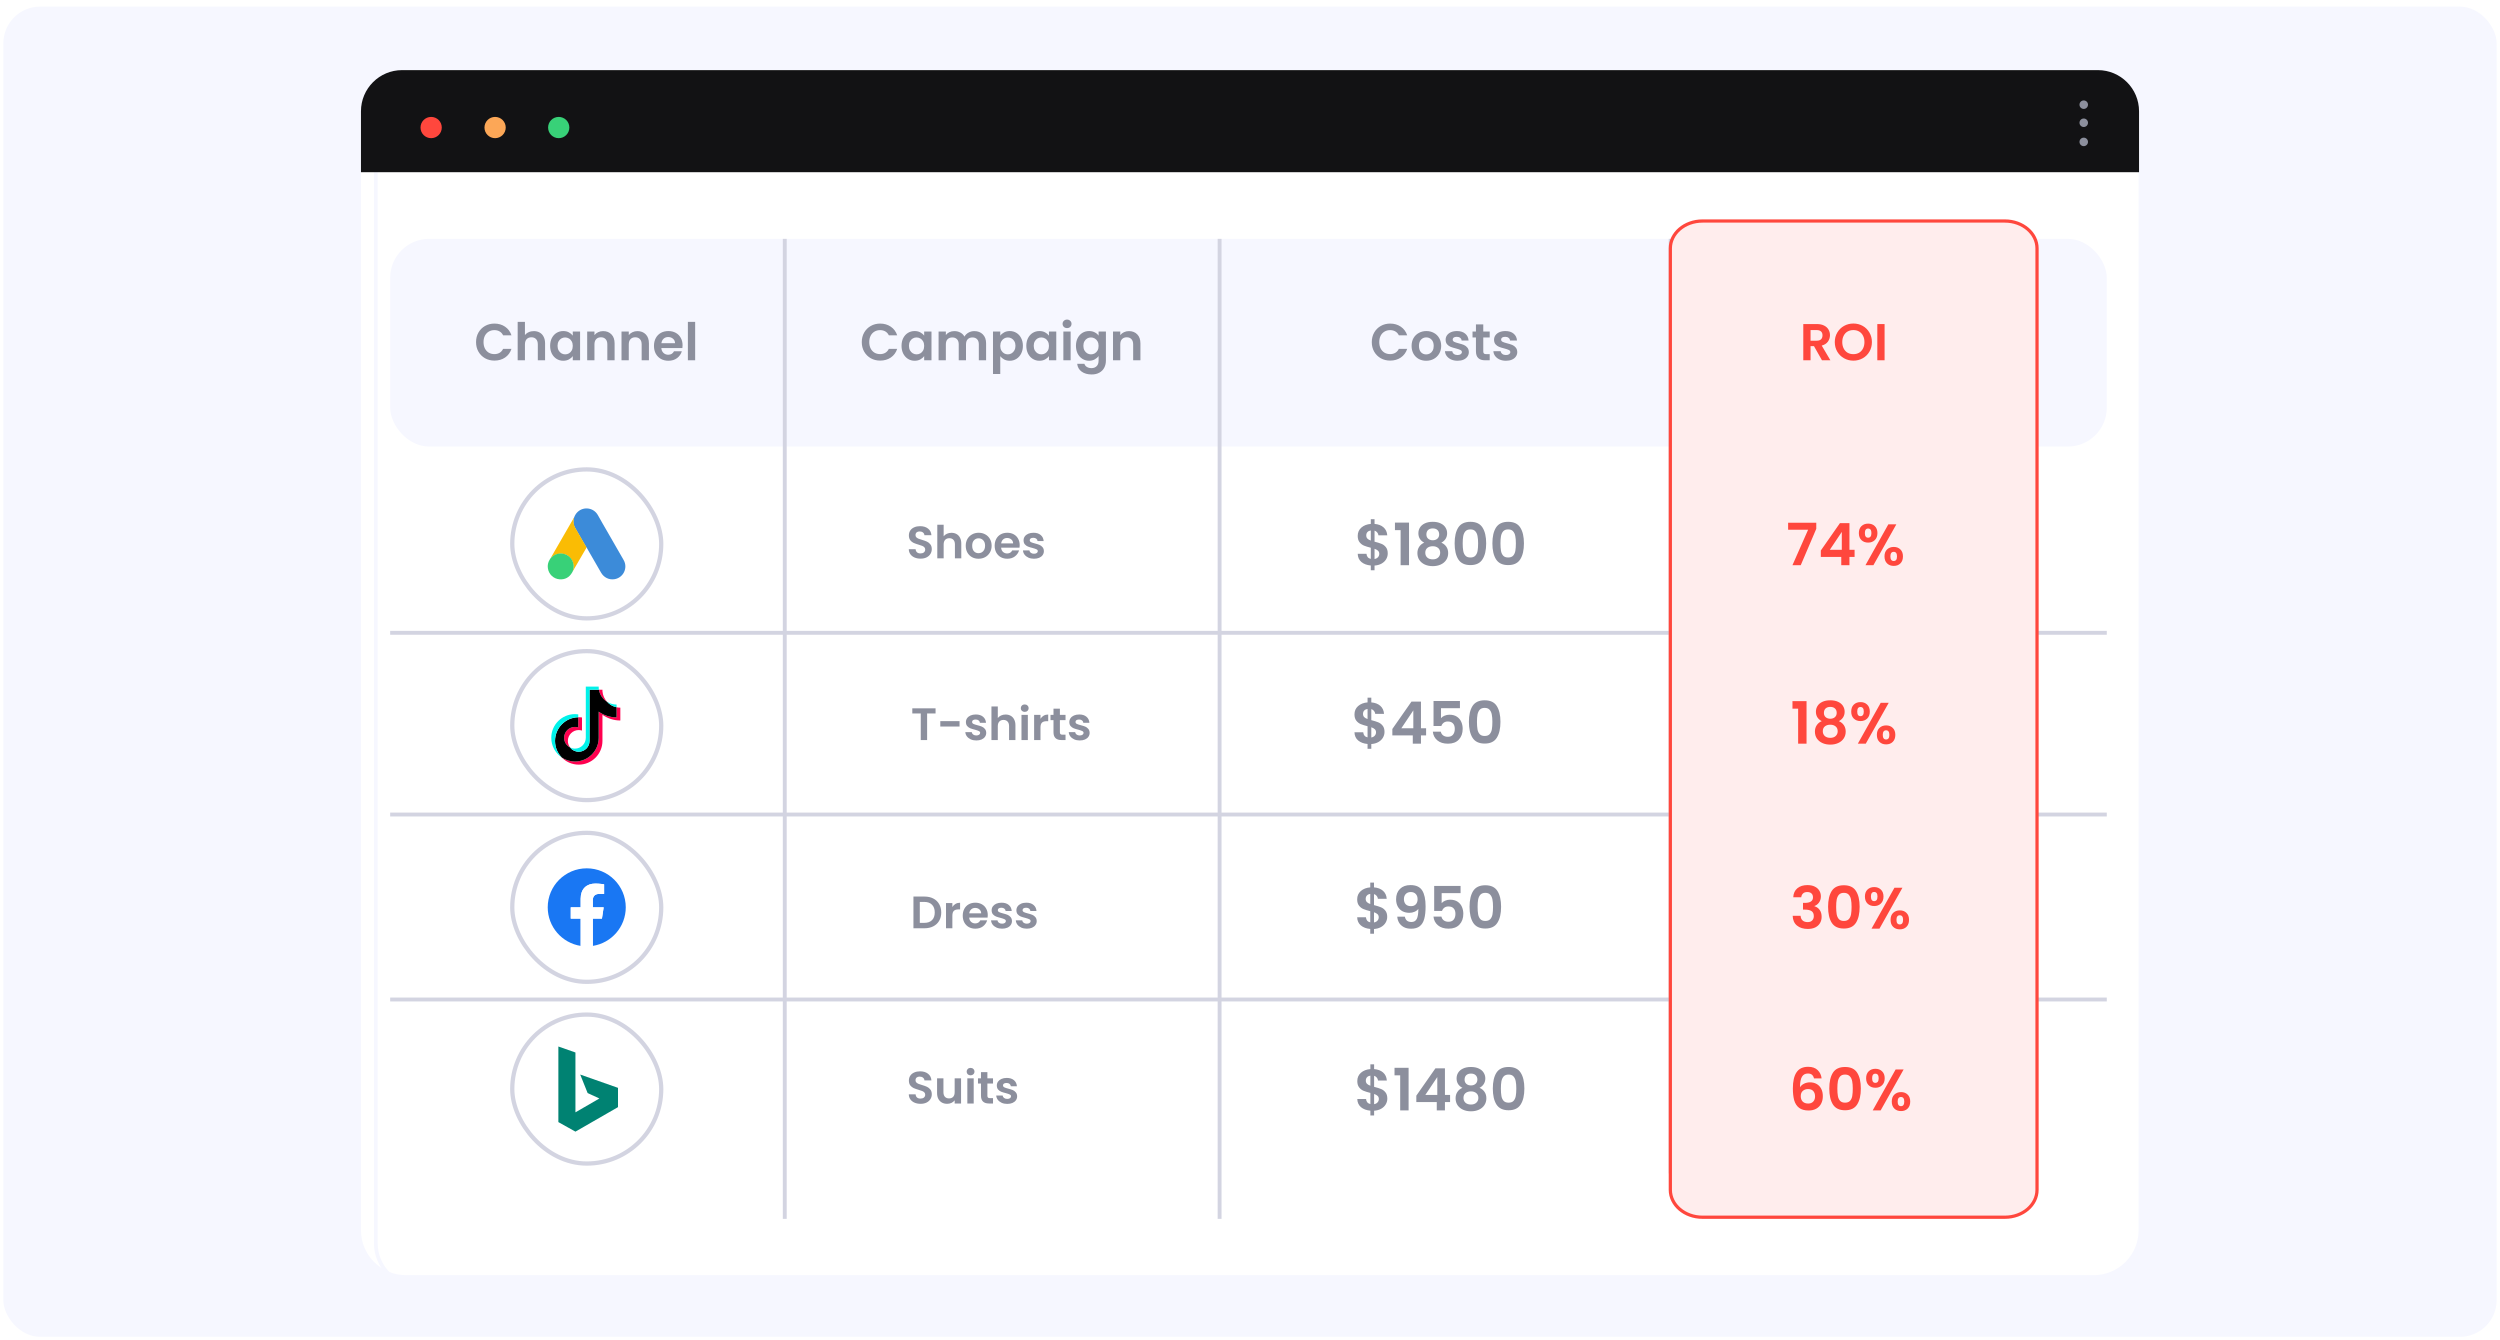<svg width="748" height="401" viewBox="0 0 748 401" fill="none" xmlns="http://www.w3.org/2000/svg">
<rect x="0.5" y="1.479" width="747" height="399" rx="11.5" fill="#F6F7FF"/>
<rect x="0.5" y="1.479" width="747" height="399" rx="11.5" stroke="white"/>
<g filter="url(#filter0_d_13808_149820)">
<path d="M108 34.416C108 26.995 114.016 20.979 121.437 20.979H626.431C633.852 20.979 639.868 26.995 639.868 34.416V368.093C639.868 375.514 633.852 381.529 626.431 381.529H121.437C114.016 381.529 108 375.514 108 368.093V34.416Z" fill="white"/>
</g>
<rect x="116.738" y="71.467" width="513.615" height="62.139" rx="11.651" fill="#F6F7FF"/>
<line x1="116.738" y1="189.336" x2="630.353" y2="189.336" stroke="#D3D4E1" stroke-width="1.165"/>
<line x1="116.738" y1="243.707" x2="630.353" y2="243.707" stroke="#D3D4E1" stroke-width="1.165"/>
<line x1="364.904" y1="71.467" x2="364.904" y2="364.684" stroke="#D3D4E1" stroke-width="1.165"/>
<line x1="234.802" y1="71.467" x2="234.802" y2="364.684" stroke="#D3D4E1" stroke-width="1.165"/>
<line x1="499.862" y1="71.467" x2="499.862" y2="351.091" stroke="#D3D4E1" stroke-width="1.165"/>
<line x1="116.738" y1="299.049" x2="630.353" y2="299.049" stroke="#D3D4E1" stroke-width="1.165"/>
<rect x="153.268" y="140.448" width="44.573" height="44.573" rx="22.286" fill="white"/>
<rect x="153.268" y="140.448" width="44.573" height="44.573" rx="22.286" stroke="#D3D4E1" stroke-width="1.274"/>
<path d="M171.785 154.795C172.009 154.205 172.318 153.663 172.776 153.223C174.61 151.436 177.641 151.885 178.885 154.13C179.821 155.833 180.813 157.498 181.776 159.182C183.385 161.98 185.013 164.777 186.604 167.584C187.942 169.932 186.491 172.897 183.834 173.3C182.207 173.543 180.682 172.795 179.84 171.335C178.427 168.875 177.005 166.414 175.592 163.963C175.564 163.907 175.527 163.86 175.489 163.813C175.34 163.692 175.274 163.514 175.181 163.355C174.554 162.251 173.908 161.156 173.282 160.062C172.879 159.351 172.458 158.649 172.056 157.938C171.691 157.302 171.523 156.61 171.541 155.88C171.57 155.506 171.616 155.131 171.785 154.795Z" fill="#3C8BD9"/>
<path d="M171.785 154.795C171.701 155.132 171.626 155.469 171.607 155.824C171.579 156.61 171.776 157.34 172.169 158.023C173.198 159.791 174.227 161.568 175.247 163.346C175.34 163.505 175.415 163.664 175.509 163.814C174.947 164.787 174.386 165.75 173.815 166.723C173.03 168.08 172.244 169.446 171.448 170.802C171.411 170.802 171.402 170.783 171.392 170.755C171.383 170.68 171.411 170.615 171.43 170.54C171.813 169.137 171.495 167.893 170.532 166.826C169.942 166.18 169.194 165.816 168.333 165.694C167.21 165.535 166.219 165.825 165.33 166.527C165.171 166.648 165.068 166.826 164.881 166.92C164.843 166.92 164.825 166.901 164.815 166.873C165.264 166.096 165.704 165.32 166.153 164.543C168.006 161.325 169.858 158.107 171.72 154.898C171.738 154.86 171.767 154.832 171.785 154.795Z" fill="#FABC04"/>
<path d="M164.853 166.9C165.031 166.741 165.199 166.573 165.386 166.423C167.66 164.627 171.075 165.927 171.57 168.772C171.692 169.454 171.626 170.109 171.421 170.764C171.411 170.82 171.402 170.867 171.383 170.923C171.299 171.073 171.224 171.232 171.131 171.382C170.298 172.757 169.072 173.44 167.463 173.337C165.62 173.206 164.17 171.821 163.918 169.988C163.796 169.099 163.974 168.266 164.432 167.499C164.526 167.331 164.638 167.181 164.741 167.013C164.788 166.975 164.769 166.9 164.853 166.9Z" fill="#38D178"/>
<rect x="153.268" y="194.819" width="44.573" height="44.573" rx="22.286" fill="white"/>
<rect x="153.268" y="194.819" width="44.573" height="44.573" rx="22.286" stroke="#D3D4E1" stroke-width="1.274"/>
<path d="M180.254 213.86C181.762 214.937 183.609 215.571 185.603 215.571V211.734C185.226 211.734 184.849 211.695 184.48 211.617V214.637C182.485 214.637 180.639 214.003 179.131 212.926V220.755C179.131 224.671 175.955 227.846 172.036 227.846C170.574 227.846 169.216 227.404 168.087 226.646C169.375 227.963 171.172 228.78 173.159 228.78C177.078 228.78 180.254 225.605 180.254 221.688V213.86H180.254ZM181.64 209.99C180.87 209.148 180.364 208.061 180.254 206.859V206.366H179.19C179.458 207.893 180.372 209.198 181.64 209.99ZM170.565 223.641C170.135 223.077 169.902 222.387 169.903 221.677C169.903 219.886 171.356 218.434 173.148 218.434C173.482 218.434 173.815 218.485 174.133 218.586V214.664C173.761 214.613 173.385 214.591 173.01 214.599V217.652C172.691 217.551 172.359 217.5 172.025 217.5C170.233 217.5 168.78 218.952 168.78 220.743C168.78 222.01 169.506 223.107 170.565 223.641Z" fill="#FF004F"/>
<path d="M179.131 212.926C180.639 214.003 182.486 214.637 184.48 214.637V211.617C183.367 211.38 182.381 210.798 181.64 209.99C180.372 209.198 179.458 207.893 179.19 206.366H176.394V221.688C176.387 223.475 174.937 224.921 173.148 224.921C172.094 224.921 171.158 224.419 170.565 223.641C169.506 223.107 168.78 222.01 168.78 220.743C168.78 218.952 170.233 217.5 172.025 217.5C172.368 217.5 172.699 217.553 173.01 217.652V214.599C169.161 214.679 166.065 217.822 166.065 221.688C166.065 223.618 166.836 225.368 168.087 226.646C169.216 227.404 170.575 227.846 172.037 227.846C175.955 227.846 179.131 224.671 179.131 220.755V212.926H179.131Z" fill="black"/>
<path d="M184.48 211.617V210.801C183.476 210.802 182.492 210.521 181.64 209.99C182.394 210.815 183.387 211.384 184.48 211.617ZM179.19 206.366C179.164 206.22 179.144 206.073 179.131 205.926V205.432H175.27V220.755C175.264 222.541 173.814 223.987 172.025 223.987C171.5 223.987 171.004 223.863 170.565 223.641C171.158 224.419 172.094 224.921 173.148 224.921C174.936 224.921 176.387 223.475 176.393 221.689V206.366H179.19ZM173.01 214.599V213.73C172.687 213.686 172.362 213.664 172.036 213.664C168.118 213.664 164.941 216.839 164.941 220.755C164.941 223.21 166.19 225.374 168.087 226.646C166.836 225.368 166.065 223.618 166.065 221.689C166.065 217.822 169.16 214.679 173.01 214.599Z" fill="#00F2EA"/>
<rect x="153.268" y="249.191" width="44.573" height="44.573" rx="22.286" fill="white"/>
<rect x="153.268" y="249.191" width="44.573" height="44.573" rx="22.286" stroke="#D3D4E1" stroke-width="1.274"/>
<path d="M187.228 271.478C187.228 265.031 182.001 259.804 175.554 259.804C169.107 259.804 163.88 265.031 163.88 271.478C163.88 277.304 168.149 282.134 173.73 283.01V274.853H170.766V271.478H173.73V268.905C173.73 265.98 175.474 264.363 178.14 264.363C179.417 264.363 180.753 264.591 180.753 264.591V267.464H179.281C177.831 267.464 177.378 268.363 177.378 269.288V271.478H180.615L180.098 274.853H177.378V283.01C182.96 282.135 187.228 277.305 187.228 271.478Z" fill="#1977F3"/>
<path d="M180.098 274.853L180.615 271.477H177.378V269.287C177.378 268.365 177.829 267.463 179.28 267.463H180.753V264.59C180.753 264.59 179.417 264.362 178.139 264.362C175.473 264.362 173.73 265.978 173.73 268.905V271.477H170.765V274.853H173.73V283.01C174.324 283.104 174.933 283.151 175.554 283.151C176.174 283.151 176.783 283.102 177.378 283.01V274.853H180.098Z" fill="white"/>
<rect x="153.268" y="303.562" width="44.573" height="44.573" rx="22.286" fill="white"/>
<rect x="153.268" y="303.562" width="44.573" height="44.573" rx="22.286" stroke="#D3D4E1" stroke-width="1.274"/>
<g clip-path="url(#clip0_13808_149820)">
<path d="M173.597 321.504L175.819 327.042L179.335 328.667L172.171 332.813V314.904L167.064 313.113V335.731L172.171 338.584L184.906 331.254V325.484L173.597 321.504Z" fill="#008272"/>
</g>
<g filter="url(#filter1_d_13808_149820)">
<path fill-rule="evenodd" clip-rule="evenodd" d="M626.431 22.099H121.437C114.634 22.099 109.12 27.613 109.12 34.416V368.093C109.12 374.895 114.634 380.41 121.437 380.41H626.431C633.234 380.41 638.748 374.895 638.748 368.093V34.416C638.748 27.613 633.234 22.099 626.431 22.099ZM121.437 20.979C114.016 20.979 108 26.995 108 34.416V368.093C108 375.514 114.016 381.529 121.437 381.529H626.431C633.852 381.529 639.868 375.514 639.868 368.093V34.416C639.868 26.995 633.852 20.979 626.431 20.979H121.437Z" fill="#F6F7FF"/>
</g>
<path d="M108 33.296C108 26.494 113.514 20.979 120.317 20.979H627.683C634.485 20.979 640 26.494 640 33.296V51.525H108V33.296Z" fill="#121214"/>
<path d="M132.182 38.16C132.182 39.918 130.757 41.342 129 41.342C127.242 41.342 125.818 39.918 125.818 38.16C125.818 36.403 127.242 34.978 129 34.978C130.757 34.978 132.182 36.403 132.182 38.16Z" fill="#FF473D"/>
<path d="M151.314 38.16C151.314 39.918 149.89 41.342 148.133 41.342C146.375 41.342 144.951 39.918 144.951 38.16C144.951 36.403 146.375 34.978 148.133 34.978C149.89 34.978 151.314 36.403 151.314 38.16Z" fill="#FCA757"/>
<path d="M170.352 38.16C170.352 39.918 168.927 41.342 167.17 41.342C165.413 41.342 163.988 39.918 163.988 38.16C163.988 36.403 165.413 34.978 167.17 34.978C168.927 34.978 170.352 36.403 170.352 38.16Z" fill="#38D178"/>
<path d="M623.455 32.592C622.752 32.592 622.183 32.023 622.183 31.32C622.183 30.617 622.752 30.047 623.455 30.047C624.158 30.047 624.728 30.617 624.728 31.32C624.728 32.023 624.158 32.592 623.455 32.592Z" fill="#8C8F9D"/>
<path d="M623.455 38.002C622.752 38.002 622.183 37.432 622.183 36.729C622.183 36.026 622.752 35.456 623.455 35.456C624.158 35.456 624.728 36.026 624.728 36.729C624.728 37.432 624.158 38.002 623.455 38.002Z" fill="#8C8F9D"/>
<path d="M623.455 43.729C622.752 43.729 622.183 43.159 622.183 42.456C622.183 41.753 622.752 41.184 623.455 41.184C624.158 41.184 624.728 41.753 624.728 42.456C624.728 43.159 624.158 43.729 623.455 43.729Z" fill="#8C8F9D"/>
<path d="M142.435 102.361C142.435 101.294 142.673 100.341 143.149 99.502C143.636 98.653 144.294 97.996 145.122 97.529C145.961 97.053 146.898 96.815 147.934 96.815C149.146 96.815 150.207 97.126 151.119 97.747C152.03 98.368 152.667 99.228 153.029 100.326H150.528C150.28 99.808 149.928 99.419 149.472 99.161C149.027 98.902 148.509 98.772 147.919 98.772C147.287 98.772 146.722 98.922 146.225 99.223C145.738 99.513 145.355 99.927 145.076 100.465C144.806 101.004 144.672 101.636 144.672 102.361C144.672 103.075 144.806 103.707 145.076 104.256C145.355 104.794 145.738 105.214 146.225 105.514C146.722 105.804 147.287 105.949 147.919 105.949C148.509 105.949 149.027 105.82 149.472 105.561C149.928 105.292 150.28 104.898 150.528 104.38H153.029C152.667 105.488 152.03 106.353 151.119 106.975C150.218 107.586 149.156 107.891 147.934 107.891C146.898 107.891 145.961 107.658 145.122 107.192C144.294 106.716 143.636 106.058 143.149 105.219C142.673 104.38 142.435 103.427 142.435 102.361ZM159.734 99.067C160.386 99.067 160.966 99.212 161.474 99.502C161.981 99.782 162.375 100.201 162.654 100.761C162.944 101.31 163.089 101.972 163.089 102.749V107.798H160.914V103.044C160.914 102.361 160.744 101.838 160.402 101.475C160.06 101.102 159.594 100.916 159.004 100.916C158.403 100.916 157.927 101.102 157.575 101.475C157.233 101.838 157.062 102.361 157.062 103.044V107.798H154.887V96.302H157.062V100.264C157.342 99.891 157.714 99.601 158.18 99.394C158.646 99.176 159.164 99.067 159.734 99.067ZM164.598 103.464C164.598 102.594 164.769 101.822 165.111 101.149C165.463 100.476 165.934 99.958 166.525 99.596C167.125 99.233 167.793 99.052 168.529 99.052C169.171 99.052 169.73 99.181 170.206 99.44C170.693 99.699 171.081 100.025 171.371 100.419V99.192H173.562V107.798H171.371V106.54C171.092 106.943 170.703 107.28 170.206 107.549C169.72 107.808 169.155 107.938 168.513 107.938C167.788 107.938 167.125 107.751 166.525 107.378C165.934 107.006 165.463 106.483 165.111 105.809C164.769 105.126 164.598 104.344 164.598 103.464ZM171.371 103.495C171.371 102.967 171.268 102.516 171.061 102.143C170.854 101.76 170.574 101.47 170.222 101.273C169.87 101.066 169.492 100.963 169.088 100.963C168.684 100.963 168.311 101.061 167.969 101.258C167.628 101.455 167.348 101.745 167.13 102.128C166.923 102.501 166.82 102.946 166.82 103.464C166.82 103.982 166.923 104.437 167.13 104.831C167.348 105.214 167.628 105.509 167.969 105.716C168.321 105.923 168.694 106.027 169.088 106.027C169.492 106.027 169.87 105.929 170.222 105.732C170.574 105.525 170.854 105.235 171.061 104.862C171.268 104.479 171.371 104.023 171.371 103.495ZM180.455 99.067C181.48 99.067 182.309 99.394 182.941 100.046C183.572 100.688 183.888 101.589 183.888 102.749V107.798H181.713V103.044C181.713 102.361 181.542 101.838 181.201 101.475C180.859 101.102 180.393 100.916 179.803 100.916C179.202 100.916 178.725 101.102 178.373 101.475C178.032 101.838 177.861 102.361 177.861 103.044V107.798H175.686V99.192H177.861V100.264C178.151 99.891 178.518 99.601 178.964 99.394C179.419 99.176 179.916 99.067 180.455 99.067ZM190.725 99.067C191.751 99.067 192.579 99.394 193.211 100.046C193.843 100.688 194.159 101.589 194.159 102.749V107.798H191.984V103.044C191.984 102.361 191.813 101.838 191.471 101.475C191.129 101.102 190.663 100.916 190.073 100.916C189.472 100.916 188.996 101.102 188.644 101.475C188.302 101.838 188.131 102.361 188.131 103.044V107.798H185.956V99.192H188.131V100.264C188.421 99.891 188.789 99.601 189.234 99.394C189.69 99.176 190.187 99.067 190.725 99.067ZM204.227 103.308C204.227 103.619 204.206 103.899 204.165 104.147H197.874C197.925 104.769 198.143 105.255 198.526 105.607C198.909 105.96 199.38 106.136 199.94 106.136C200.747 106.136 201.322 105.789 201.664 105.095H204.01C203.761 105.923 203.285 106.607 202.581 107.145C201.876 107.674 201.012 107.938 199.986 107.938C199.158 107.938 198.412 107.756 197.749 107.394C197.097 107.021 196.584 106.498 196.211 105.825C195.849 105.152 195.668 104.375 195.668 103.495C195.668 102.604 195.849 101.822 196.211 101.149C196.574 100.476 197.081 99.958 197.734 99.596C198.386 99.233 199.137 99.052 199.986 99.052C200.804 99.052 201.535 99.228 202.177 99.58C202.829 99.932 203.331 100.434 203.683 101.087C204.046 101.729 204.227 102.469 204.227 103.308ZM201.975 102.687C201.964 102.128 201.762 101.682 201.369 101.351C200.975 101.009 200.494 100.838 199.924 100.838C199.386 100.838 198.93 101.004 198.557 101.335C198.195 101.656 197.972 102.107 197.889 102.687H201.975ZM207.989 96.302V107.798H205.815V96.302H207.989Z" fill="#8C8F9D"/>
<path d="M275.432 167.148C274.77 167.148 274.172 167.035 273.637 166.808C273.112 166.582 272.695 166.255 272.387 165.829C272.079 165.403 271.92 164.901 271.911 164.321H273.95C273.977 164.71 274.113 165.018 274.358 165.245C274.612 165.471 274.956 165.585 275.391 165.585C275.835 165.585 276.184 165.48 276.437 165.272C276.691 165.055 276.818 164.774 276.818 164.429C276.818 164.148 276.732 163.917 276.56 163.736C276.388 163.555 276.17 163.414 275.907 163.315C275.654 163.206 275.3 163.088 274.847 162.961C274.231 162.78 273.728 162.603 273.338 162.431C272.958 162.25 272.627 161.983 272.346 161.629C272.074 161.267 271.938 160.786 271.938 160.188C271.938 159.627 272.079 159.137 272.36 158.72C272.641 158.303 273.035 157.986 273.542 157.769C274.05 157.542 274.63 157.429 275.282 157.429C276.261 157.429 277.054 157.669 277.661 158.149C278.277 158.621 278.617 159.282 278.68 160.134H276.587C276.569 159.808 276.428 159.54 276.166 159.332C275.912 159.115 275.572 159.006 275.146 159.006C274.775 159.006 274.476 159.101 274.249 159.291C274.032 159.482 273.923 159.758 273.923 160.12C273.923 160.374 274.004 160.587 274.167 160.759C274.34 160.922 274.548 161.058 274.793 161.167C275.046 161.267 275.4 161.385 275.853 161.52C276.469 161.702 276.972 161.883 277.362 162.064C277.751 162.245 278.087 162.517 278.368 162.88C278.649 163.242 278.789 163.718 278.789 164.307C278.789 164.814 278.658 165.286 278.395 165.721C278.132 166.156 277.747 166.504 277.239 166.767C276.732 167.021 276.129 167.148 275.432 167.148ZM284.68 159.414C285.251 159.414 285.758 159.54 286.202 159.794C286.646 160.039 286.991 160.406 287.235 160.895C287.489 161.375 287.616 161.955 287.616 162.635V167.053H285.713V162.893C285.713 162.295 285.563 161.838 285.264 161.52C284.965 161.194 284.558 161.031 284.041 161.031C283.515 161.031 283.099 161.194 282.79 161.52C282.491 161.838 282.342 162.295 282.342 162.893V167.053H280.439V156.994H282.342V160.46C282.587 160.134 282.913 159.88 283.321 159.699C283.728 159.509 284.181 159.414 284.68 159.414ZM292.769 167.175C292.044 167.175 291.392 167.016 290.812 166.699C290.232 166.373 289.774 165.915 289.439 165.326C289.113 164.737 288.95 164.058 288.95 163.288C288.95 162.517 289.117 161.838 289.453 161.249C289.797 160.66 290.264 160.206 290.853 159.889C291.442 159.563 292.099 159.4 292.824 159.4C293.549 159.4 294.206 159.563 294.795 159.889C295.384 160.206 295.846 160.66 296.181 161.249C296.526 161.838 296.698 162.517 296.698 163.288C296.698 164.058 296.521 164.737 296.168 165.326C295.823 165.915 295.352 166.373 294.754 166.699C294.165 167.016 293.503 167.175 292.769 167.175ZM292.769 165.517C293.114 165.517 293.435 165.435 293.734 165.272C294.043 165.1 294.287 164.846 294.468 164.511C294.65 164.176 294.74 163.768 294.74 163.288C294.74 162.572 294.55 162.023 294.169 161.643C293.798 161.253 293.34 161.058 292.797 161.058C292.253 161.058 291.795 161.253 291.424 161.643C291.061 162.023 290.88 162.572 290.88 163.288C290.88 164.003 291.057 164.556 291.41 164.946C291.773 165.326 292.226 165.517 292.769 165.517ZM305.094 163.124C305.094 163.396 305.076 163.641 305.04 163.858H299.534C299.58 164.402 299.77 164.828 300.105 165.136C300.441 165.444 300.853 165.598 301.342 165.598C302.049 165.598 302.552 165.295 302.851 164.688H304.904C304.686 165.413 304.269 166.011 303.653 166.482C303.037 166.944 302.28 167.175 301.383 167.175C300.658 167.175 300.006 167.016 299.426 166.699C298.855 166.373 298.406 165.915 298.08 165.326C297.763 164.737 297.604 164.058 297.604 163.288C297.604 162.508 297.763 161.824 298.08 161.235C298.397 160.646 298.841 160.193 299.412 159.876C299.983 159.559 300.64 159.4 301.383 159.4C302.099 159.4 302.738 159.554 303.3 159.862C303.871 160.17 304.31 160.61 304.618 161.181C304.935 161.742 305.094 162.39 305.094 163.124ZM303.123 162.581C303.114 162.091 302.937 161.702 302.593 161.412C302.249 161.113 301.827 160.963 301.329 160.963C300.858 160.963 300.459 161.108 300.133 161.398C299.815 161.679 299.621 162.073 299.548 162.581H303.123ZM309.365 167.175C308.748 167.175 308.196 167.066 307.706 166.849C307.217 166.622 306.827 166.319 306.537 165.938C306.256 165.558 306.102 165.136 306.075 164.674H307.992C308.028 164.964 308.168 165.204 308.413 165.394C308.667 165.585 308.98 165.68 309.351 165.68C309.714 165.68 309.994 165.607 310.194 165.462C310.402 165.317 310.506 165.132 310.506 164.905C310.506 164.66 310.38 164.479 310.126 164.361C309.881 164.234 309.487 164.099 308.943 163.954C308.381 163.818 307.919 163.677 307.557 163.532C307.203 163.387 306.895 163.165 306.632 162.866C306.379 162.567 306.252 162.164 306.252 161.656C306.252 161.24 306.37 160.859 306.605 160.515C306.85 160.17 307.194 159.898 307.638 159.699C308.091 159.5 308.622 159.4 309.229 159.4C310.126 159.4 310.842 159.627 311.376 160.08C311.911 160.524 312.206 161.126 312.26 161.887H310.438C310.411 161.588 310.284 161.353 310.058 161.181C309.84 160.999 309.546 160.909 309.174 160.909C308.83 160.909 308.563 160.972 308.372 161.099C308.191 161.226 308.1 161.403 308.1 161.629C308.1 161.883 308.227 162.078 308.481 162.214C308.735 162.341 309.129 162.472 309.664 162.608C310.207 162.744 310.656 162.884 311.009 163.029C311.363 163.174 311.666 163.401 311.92 163.709C312.183 164.008 312.319 164.407 312.328 164.905C312.328 165.34 312.206 165.73 311.961 166.074C311.725 166.418 311.381 166.69 310.928 166.89C310.484 167.08 309.963 167.175 309.365 167.175Z" fill="#8C8F9D"/>
<path d="M279.92 211.936V213.472H277.392V221.424H275.489V213.472H272.96V211.936H279.92ZM287.099 215.769V217.373H281.336V215.769H287.099ZM292.115 221.546C291.499 221.546 290.946 221.437 290.456 221.22C289.967 220.993 289.577 220.69 289.287 220.309C289.007 219.929 288.853 219.507 288.825 219.045H290.742C290.778 219.335 290.919 219.575 291.163 219.766C291.417 219.956 291.73 220.051 292.101 220.051C292.464 220.051 292.745 219.978 292.944 219.833C293.152 219.688 293.257 219.503 293.257 219.276C293.257 219.031 293.13 218.85 292.876 218.732C292.631 218.606 292.237 218.47 291.693 218.325C291.132 218.189 290.669 218.048 290.307 217.903C289.954 217.758 289.645 217.536 289.383 217.237C289.129 216.938 289.002 216.535 289.002 216.027C289.002 215.611 289.12 215.23 289.355 214.886C289.6 214.541 289.944 214.269 290.389 214.07C290.842 213.871 291.372 213.771 291.979 213.771C292.876 213.771 293.592 213.998 294.127 214.451C294.661 214.895 294.956 215.497 295.01 216.259H293.189C293.161 215.96 293.035 215.724 292.808 215.552C292.591 215.37 292.296 215.28 291.925 215.28C291.58 215.28 291.313 215.343 291.123 215.47C290.941 215.597 290.851 215.774 290.851 216C290.851 216.254 290.978 216.449 291.231 216.585C291.485 216.712 291.879 216.843 292.414 216.979C292.958 217.115 293.406 217.255 293.76 217.4C294.113 217.545 294.417 217.772 294.67 218.08C294.933 218.379 295.069 218.778 295.078 219.276C295.078 219.711 294.956 220.101 294.711 220.445C294.475 220.789 294.131 221.061 293.678 221.261C293.234 221.451 292.713 221.546 292.115 221.546ZM300.881 213.785C301.452 213.785 301.959 213.912 302.404 214.165C302.848 214.41 303.192 214.777 303.437 215.266C303.69 215.747 303.817 216.327 303.817 217.006V221.424H301.914V217.264C301.914 216.666 301.765 216.209 301.466 215.892C301.167 215.565 300.759 215.402 300.242 215.402C299.717 215.402 299.3 215.565 298.992 215.892C298.693 216.209 298.543 216.666 298.543 217.264V221.424H296.64V211.365H298.543V214.831C298.788 214.505 299.114 214.251 299.522 214.07C299.93 213.88 300.383 213.785 300.881 213.785ZM306.592 212.996C306.257 212.996 305.976 212.892 305.749 212.684C305.532 212.466 305.423 212.199 305.423 211.882C305.423 211.564 305.532 211.302 305.749 211.093C305.976 210.876 306.257 210.767 306.592 210.767C306.927 210.767 307.204 210.876 307.421 211.093C307.648 211.302 307.761 211.564 307.761 211.882C307.761 212.199 307.648 212.466 307.421 212.684C307.204 212.892 306.927 212.996 306.592 212.996ZM307.53 213.893V221.424H305.627V213.893H307.53ZM311.313 215.062C311.558 214.664 311.875 214.351 312.264 214.124C312.663 213.898 313.116 213.785 313.624 213.785V215.783H313.121C312.523 215.783 312.07 215.923 311.762 216.204C311.462 216.485 311.313 216.974 311.313 217.672V221.424H309.41V213.893H311.313V215.062ZM317.121 215.457V219.099C317.121 219.353 317.18 219.539 317.298 219.657C317.425 219.766 317.633 219.82 317.923 219.82H318.807V221.424H317.61C316.007 221.424 315.205 220.645 315.205 219.086V215.457H314.307V213.893H315.205V212.031H317.121V213.893H318.807V215.457H317.121ZM323.057 221.546C322.441 221.546 321.888 221.437 321.399 221.22C320.909 220.993 320.52 220.69 320.23 220.309C319.949 219.929 319.795 219.507 319.768 219.045H321.684C321.72 219.335 321.861 219.575 322.106 219.766C322.359 219.956 322.672 220.051 323.043 220.051C323.406 220.051 323.687 219.978 323.886 219.833C324.095 219.688 324.199 219.503 324.199 219.276C324.199 219.031 324.072 218.85 323.818 218.732C323.574 218.606 323.179 218.47 322.636 218.325C322.074 218.189 321.612 218.048 321.249 217.903C320.896 217.758 320.588 217.536 320.325 217.237C320.071 216.938 319.944 216.535 319.944 216.027C319.944 215.611 320.062 215.23 320.298 214.886C320.542 214.541 320.887 214.269 321.331 214.07C321.784 213.871 322.314 213.771 322.921 213.771C323.818 213.771 324.534 213.998 325.069 214.451C325.603 214.895 325.898 215.497 325.952 216.259H324.131C324.104 215.96 323.977 215.724 323.75 215.552C323.533 215.37 323.238 215.28 322.867 215.28C322.522 215.28 322.255 215.343 322.065 215.47C321.884 215.597 321.793 215.774 321.793 216C321.793 216.254 321.92 216.449 322.174 216.585C322.427 216.712 322.821 216.843 323.356 216.979C323.9 217.115 324.348 217.255 324.702 217.4C325.055 217.545 325.359 217.772 325.613 218.08C325.875 218.379 326.011 218.778 326.02 219.276C326.02 219.711 325.898 220.101 325.653 220.445C325.418 220.789 325.073 221.061 324.62 221.261C324.176 221.451 323.655 221.546 323.057 221.546Z" fill="#8C8F9D"/>
<path d="M276.618 268.25C277.615 268.25 278.49 268.444 279.242 268.834C280.003 269.224 280.588 269.781 280.995 270.506C281.412 271.222 281.621 272.056 281.621 273.007C281.621 273.958 281.412 274.792 280.995 275.508C280.588 276.215 280.003 276.763 279.242 277.153C278.49 277.542 277.615 277.737 276.618 277.737H273.302V268.25H276.618ZM276.55 276.12C277.547 276.12 278.318 275.848 278.861 275.304C279.405 274.76 279.677 273.995 279.677 273.007C279.677 272.019 279.405 271.249 278.861 270.696C278.318 270.134 277.547 269.853 276.55 269.853H275.205V276.12H276.55ZM284.948 271.376C285.193 270.977 285.51 270.665 285.9 270.438C286.298 270.211 286.751 270.098 287.259 270.098V272.096H286.756C286.158 272.096 285.705 272.237 285.397 272.518C285.098 272.799 284.948 273.288 284.948 273.986V277.737H283.045V270.207H284.948V271.376ZM295.541 273.809C295.541 274.081 295.523 274.326 295.487 274.543H289.981C290.027 275.087 290.217 275.513 290.552 275.821C290.888 276.129 291.3 276.283 291.789 276.283C292.496 276.283 292.999 275.979 293.298 275.372H295.351C295.133 276.097 294.716 276.695 294.1 277.166C293.484 277.629 292.727 277.86 291.83 277.86C291.105 277.86 290.453 277.701 289.873 277.384C289.302 277.058 288.853 276.6 288.527 276.011C288.21 275.422 288.051 274.742 288.051 273.972C288.051 273.193 288.21 272.509 288.527 271.92C288.844 271.331 289.288 270.877 289.859 270.56C290.43 270.243 291.087 270.085 291.83 270.085C292.546 270.085 293.185 270.239 293.747 270.547C294.318 270.855 294.757 271.294 295.065 271.865C295.382 272.427 295.541 273.075 295.541 273.809ZM293.57 273.265C293.561 272.776 293.384 272.386 293.04 272.096C292.695 271.797 292.274 271.648 291.776 271.648C291.304 271.648 290.906 271.793 290.58 272.083C290.262 272.364 290.068 272.758 289.995 273.265H293.57ZM299.812 277.86C299.195 277.86 298.643 277.751 298.153 277.533C297.664 277.307 297.274 277.003 296.984 276.623C296.703 276.242 296.549 275.821 296.522 275.359H298.439C298.475 275.649 298.615 275.889 298.86 276.079C299.114 276.269 299.426 276.364 299.798 276.364C300.16 276.364 300.441 276.292 300.641 276.147C300.849 276.002 300.953 275.816 300.953 275.59C300.953 275.345 300.827 275.164 300.573 275.046C300.328 274.919 299.934 274.783 299.39 274.638C298.828 274.502 298.366 274.362 298.004 274.217C297.65 274.072 297.342 273.85 297.079 273.551C296.826 273.252 296.699 272.848 296.699 272.341C296.699 271.924 296.817 271.544 297.052 271.199C297.297 270.855 297.641 270.583 298.085 270.384C298.538 270.184 299.069 270.085 299.676 270.085C300.573 270.085 301.289 270.311 301.823 270.764C302.358 271.208 302.652 271.811 302.707 272.572H300.885C300.858 272.273 300.731 272.037 300.505 271.865C300.287 271.684 299.993 271.593 299.621 271.593C299.277 271.593 299.01 271.657 298.819 271.784C298.638 271.911 298.547 272.087 298.547 272.314C298.547 272.567 298.674 272.762 298.928 272.898C299.182 273.025 299.576 273.157 300.111 273.292C300.654 273.428 301.103 273.569 301.456 273.714C301.81 273.859 302.113 274.085 302.367 274.393C302.63 274.693 302.766 275.091 302.775 275.59C302.775 276.025 302.652 276.414 302.408 276.759C302.172 277.103 301.828 277.375 301.375 277.574C300.931 277.764 300.41 277.86 299.812 277.86ZM307.219 277.86C306.602 277.86 306.05 277.751 305.56 277.533C305.071 277.307 304.681 277.003 304.391 276.623C304.11 276.242 303.956 275.821 303.929 275.359H305.846C305.882 275.649 306.022 275.889 306.267 276.079C306.521 276.269 306.833 276.364 307.205 276.364C307.568 276.364 307.848 276.292 308.048 276.147C308.256 276.002 308.36 275.816 308.36 275.59C308.36 275.345 308.234 275.164 307.98 275.046C307.735 274.919 307.341 274.783 306.797 274.638C306.235 274.502 305.773 274.362 305.411 274.217C305.057 274.072 304.749 273.85 304.486 273.551C304.233 273.252 304.106 272.848 304.106 272.341C304.106 271.924 304.224 271.544 304.459 271.199C304.704 270.855 305.048 270.583 305.492 270.384C305.945 270.184 306.476 270.085 307.083 270.085C307.98 270.085 308.696 270.311 309.23 270.764C309.765 271.208 310.06 271.811 310.114 272.572H308.292C308.265 272.273 308.138 272.037 307.912 271.865C307.694 271.684 307.4 271.593 307.028 271.593C306.684 271.593 306.417 271.657 306.226 271.784C306.045 271.911 305.954 272.087 305.954 272.314C305.954 272.567 306.081 272.762 306.335 272.898C306.589 273.025 306.983 273.157 307.518 273.292C308.061 273.428 308.51 273.569 308.863 273.714C309.217 273.859 309.52 274.085 309.774 274.393C310.037 274.693 310.173 275.091 310.182 275.59C310.182 276.025 310.06 276.414 309.815 276.759C309.579 277.103 309.235 277.375 308.782 277.574C308.338 277.764 307.817 277.86 307.219 277.86Z" fill="#8C8F9D"/>
<path d="M275.434 330.262C274.772 330.262 274.174 330.148 273.64 329.922C273.114 329.695 272.697 329.369 272.389 328.943C272.081 328.517 271.922 328.014 271.913 327.434H273.952C273.979 327.824 274.115 328.132 274.36 328.359C274.614 328.585 274.958 328.698 275.393 328.698C275.837 328.698 276.186 328.594 276.44 328.386C276.693 328.168 276.82 327.887 276.82 327.543C276.82 327.262 276.734 327.031 276.562 326.85C276.39 326.669 276.172 326.528 275.91 326.428C275.656 326.32 275.302 326.202 274.849 326.075C274.233 325.894 273.73 325.717 273.341 325.545C272.96 325.364 272.629 325.096 272.348 324.743C272.076 324.38 271.94 323.9 271.94 323.302C271.94 322.74 272.081 322.251 272.362 321.834C272.643 321.417 273.037 321.1 273.544 320.883C274.052 320.656 274.632 320.543 275.284 320.543C276.263 320.543 277.056 320.783 277.663 321.263C278.279 321.734 278.619 322.396 278.682 323.248H276.589C276.571 322.922 276.431 322.654 276.168 322.446C275.914 322.228 275.574 322.12 275.148 322.12C274.777 322.12 274.478 322.215 274.251 322.405C274.034 322.595 273.925 322.872 273.925 323.234C273.925 323.488 274.007 323.701 274.17 323.873C274.342 324.036 274.55 324.172 274.795 324.281C275.049 324.38 275.402 324.498 275.855 324.634C276.471 324.815 276.974 324.997 277.364 325.178C277.754 325.359 278.089 325.631 278.37 325.994C278.651 326.356 278.791 326.832 278.791 327.421C278.791 327.928 278.66 328.399 278.397 328.834C278.134 329.269 277.749 329.618 277.242 329.881C276.734 330.135 276.132 330.262 275.434 330.262ZM287.55 322.636V330.167H285.634V329.215C285.389 329.541 285.067 329.799 284.668 329.99C284.279 330.171 283.853 330.262 283.391 330.262C282.802 330.262 282.281 330.139 281.828 329.895C281.374 329.641 281.016 329.274 280.754 328.794C280.5 328.304 280.373 327.724 280.373 327.054V322.636H282.276V326.782C282.276 327.38 282.426 327.842 282.725 328.168C283.024 328.486 283.431 328.644 283.948 328.644C284.474 328.644 284.886 328.486 285.185 328.168C285.484 327.842 285.634 327.38 285.634 326.782V322.636H287.55ZM290.393 321.739C290.058 321.739 289.777 321.635 289.55 321.426C289.333 321.209 289.224 320.942 289.224 320.624C289.224 320.307 289.333 320.044 289.55 319.836C289.777 319.618 290.058 319.51 290.393 319.51C290.728 319.51 291.004 319.618 291.222 319.836C291.449 320.044 291.562 320.307 291.562 320.624C291.562 320.942 291.449 321.209 291.222 321.426C291.004 321.635 290.728 321.739 290.393 321.739ZM291.331 322.636V330.167H289.428V322.636H291.331ZM295.427 324.199V327.842C295.427 328.096 295.485 328.282 295.603 328.399C295.73 328.508 295.939 328.563 296.228 328.563H297.112V330.167H295.916C294.312 330.167 293.51 329.387 293.51 327.829V324.199H292.613V322.636H293.51V320.774H295.427V322.636H297.112V324.199H295.427ZM301.362 330.289C300.746 330.289 300.193 330.18 299.704 329.963C299.215 329.736 298.825 329.432 298.535 329.052C298.254 328.671 298.1 328.25 298.073 327.788H299.99C300.026 328.078 300.166 328.318 300.411 328.508C300.665 328.698 300.977 328.794 301.349 328.794C301.711 328.794 301.992 328.721 302.192 328.576C302.4 328.431 302.504 328.245 302.504 328.019C302.504 327.774 302.377 327.593 302.124 327.475C301.879 327.348 301.485 327.212 300.941 327.067C300.379 326.931 299.917 326.791 299.555 326.646C299.201 326.501 298.893 326.279 298.63 325.98C298.377 325.681 298.25 325.278 298.25 324.77C298.25 324.353 298.367 323.973 298.603 323.628C298.848 323.284 299.192 323.012 299.636 322.813C300.089 322.613 300.619 322.514 301.227 322.514C302.124 322.514 302.84 322.74 303.374 323.193C303.909 323.637 304.203 324.24 304.258 325.001H302.436C302.409 324.702 302.282 324.467 302.056 324.294C301.838 324.113 301.544 324.023 301.172 324.023C300.828 324.023 300.56 324.086 300.37 324.213C300.189 324.34 300.098 324.516 300.098 324.743C300.098 324.997 300.225 325.192 300.479 325.327C300.733 325.454 301.127 325.586 301.661 325.722C302.205 325.858 302.654 325.998 303.007 326.143C303.361 326.288 303.664 326.515 303.918 326.823C304.181 327.122 304.317 327.52 304.326 328.019C304.326 328.454 304.203 328.843 303.959 329.188C303.723 329.532 303.379 329.804 302.926 330.003C302.482 330.194 301.961 330.289 301.362 330.289Z" fill="#8C8F9D"/>
<path d="M257.845 102.361C257.845 101.294 258.083 100.341 258.559 99.502C259.046 98.653 259.704 97.996 260.532 97.529C261.371 97.053 262.308 96.815 263.344 96.815C264.556 96.815 265.617 97.126 266.529 97.747C267.44 98.368 268.077 99.228 268.439 100.326H265.938C265.69 99.808 265.338 99.419 264.882 99.161C264.437 98.902 263.919 98.772 263.328 98.772C262.697 98.772 262.132 98.922 261.635 99.223C261.148 99.513 260.765 99.927 260.486 100.465C260.216 101.004 260.082 101.636 260.082 102.361C260.082 103.075 260.216 103.707 260.486 104.256C260.765 104.794 261.148 105.214 261.635 105.514C262.132 105.804 262.697 105.949 263.328 105.949C263.919 105.949 264.437 105.82 264.882 105.561C265.338 105.292 265.69 104.898 265.938 104.38H268.439C268.077 105.488 267.44 106.353 266.529 106.975C265.628 107.586 264.566 107.891 263.344 107.891C262.308 107.891 261.371 107.658 260.532 107.192C259.704 106.716 259.046 106.058 258.559 105.219C258.083 104.38 257.845 103.427 257.845 102.361ZM269.738 103.464C269.738 102.594 269.909 101.822 270.25 101.149C270.603 100.476 271.074 99.958 271.664 99.596C272.265 99.233 272.933 99.052 273.668 99.052C274.31 99.052 274.869 99.181 275.346 99.44C275.833 99.699 276.221 100.025 276.511 100.419V99.192H278.701V107.798H276.511V106.54C276.231 106.943 275.843 107.28 275.346 107.549C274.859 107.808 274.295 107.938 273.652 107.938C272.928 107.938 272.265 107.751 271.664 107.378C271.074 107.006 270.603 106.483 270.25 105.809C269.909 105.126 269.738 104.344 269.738 103.464ZM276.511 103.495C276.511 102.967 276.407 102.516 276.2 102.143C275.993 101.76 275.713 101.47 275.361 101.273C275.009 101.066 274.631 100.963 274.227 100.963C273.823 100.963 273.451 101.061 273.109 101.258C272.767 101.455 272.487 101.745 272.27 102.128C272.063 102.501 271.959 102.946 271.959 103.464C271.959 103.982 272.063 104.437 272.27 104.831C272.487 105.214 272.767 105.509 273.109 105.716C273.461 105.923 273.834 106.027 274.227 106.027C274.631 106.027 275.009 105.929 275.361 105.732C275.713 105.525 275.993 105.235 276.2 104.862C276.407 104.479 276.511 104.023 276.511 103.495ZM291.513 99.067C292.57 99.067 293.419 99.394 294.061 100.046C294.713 100.688 295.04 101.589 295.04 102.749V107.798H292.865V103.044C292.865 102.371 292.694 101.858 292.352 101.506C292.01 101.144 291.544 100.963 290.954 100.963C290.364 100.963 289.892 101.144 289.54 101.506C289.199 101.858 289.028 102.371 289.028 103.044V107.798H286.853V103.044C286.853 102.371 286.682 101.858 286.34 101.506C285.998 101.144 285.532 100.963 284.942 100.963C284.341 100.963 283.865 101.144 283.513 101.506C283.171 101.858 283 102.371 283 103.044V107.798H280.825V99.192H283V100.232C283.28 99.87 283.637 99.585 284.072 99.378C284.517 99.171 285.004 99.067 285.532 99.067C286.206 99.067 286.806 99.212 287.334 99.502C287.863 99.782 288.272 100.186 288.562 100.714C288.841 100.217 289.245 99.818 289.773 99.518C290.312 99.218 290.892 99.067 291.513 99.067ZM299.278 100.434C299.558 100.041 299.941 99.715 300.428 99.456C300.925 99.186 301.489 99.052 302.121 99.052C302.856 99.052 303.519 99.233 304.11 99.596C304.71 99.958 305.181 100.476 305.523 101.149C305.875 101.812 306.051 102.583 306.051 103.464C306.051 104.344 305.875 105.126 305.523 105.809C305.181 106.483 304.71 107.006 304.11 107.378C303.519 107.751 302.856 107.938 302.121 107.938C301.489 107.938 300.93 107.808 300.443 107.549C299.967 107.29 299.579 106.964 299.278 106.571V111.899H297.103V99.192H299.278V100.434ZM303.83 103.464C303.83 102.946 303.721 102.501 303.504 102.128C303.297 101.745 303.017 101.455 302.665 101.258C302.323 101.061 301.95 100.963 301.546 100.963C301.153 100.963 300.78 101.066 300.428 101.273C300.086 101.47 299.806 101.76 299.589 102.143C299.382 102.526 299.278 102.977 299.278 103.495C299.278 104.013 299.382 104.463 299.589 104.846C299.806 105.229 300.086 105.525 300.428 105.732C300.78 105.929 301.153 106.027 301.546 106.027C301.95 106.027 302.323 105.923 302.665 105.716C303.017 105.509 303.297 105.214 303.504 104.831C303.721 104.448 303.83 103.992 303.83 103.464ZM307.073 103.464C307.073 102.594 307.243 101.822 307.585 101.149C307.937 100.476 308.409 99.958 308.999 99.596C309.599 99.233 310.267 99.052 311.003 99.052C311.645 99.052 312.204 99.181 312.681 99.44C313.167 99.699 313.556 100.025 313.846 100.419V99.192H316.036V107.798H313.846V106.54C313.566 106.943 313.178 107.28 312.681 107.549C312.194 107.808 311.629 107.938 310.987 107.938C310.262 107.938 309.599 107.751 308.999 107.378C308.409 107.006 307.937 106.483 307.585 105.809C307.243 105.126 307.073 104.344 307.073 103.464ZM313.846 103.495C313.846 102.967 313.742 102.516 313.535 102.143C313.328 101.76 313.048 101.47 312.696 101.273C312.344 101.066 311.966 100.963 311.562 100.963C311.158 100.963 310.785 101.061 310.444 101.258C310.102 101.455 309.822 101.745 309.605 102.128C309.398 102.501 309.294 102.946 309.294 103.464C309.294 103.982 309.398 104.437 309.605 104.831C309.822 105.214 310.102 105.509 310.444 105.716C310.796 105.923 311.168 106.027 311.562 106.027C311.966 106.027 312.344 105.929 312.696 105.732C313.048 105.525 313.328 105.235 313.535 104.862C313.742 104.479 313.846 104.023 313.846 103.495ZM319.263 98.166C318.88 98.166 318.559 98.047 318.3 97.809C318.051 97.561 317.927 97.255 317.927 96.892C317.927 96.53 318.051 96.23 318.3 95.992C318.559 95.743 318.88 95.619 319.263 95.619C319.646 95.619 319.962 95.743 320.211 95.992C320.47 96.23 320.599 96.53 320.599 96.892C320.599 97.255 320.47 97.561 320.211 97.809C319.962 98.047 319.646 98.166 319.263 98.166ZM320.335 99.192V107.798H318.16V99.192H320.335ZM325.855 99.052C326.497 99.052 327.061 99.181 327.548 99.44C328.035 99.689 328.418 100.015 328.698 100.419V99.192H330.888V107.86C330.888 108.657 330.727 109.367 330.406 109.988C330.085 110.62 329.604 111.117 328.962 111.48C328.32 111.852 327.543 112.039 326.632 112.039C325.409 112.039 324.405 111.754 323.618 111.184C322.841 110.615 322.401 109.838 322.297 108.854H324.457C324.571 109.248 324.814 109.558 325.187 109.786C325.57 110.024 326.031 110.144 326.569 110.144C327.201 110.144 327.714 109.952 328.107 109.569C328.501 109.196 328.698 108.626 328.698 107.86V106.524C328.418 106.928 328.03 107.264 327.533 107.534C327.046 107.803 326.487 107.938 325.855 107.938C325.13 107.938 324.467 107.751 323.866 107.378C323.266 107.006 322.789 106.483 322.437 105.809C322.095 105.126 321.925 104.344 321.925 103.464C321.925 102.594 322.095 101.822 322.437 101.149C322.789 100.476 323.26 99.958 323.851 99.596C324.451 99.233 325.119 99.052 325.855 99.052ZM328.698 103.495C328.698 102.967 328.594 102.516 328.387 102.143C328.18 101.76 327.9 101.47 327.548 101.273C327.196 101.066 326.818 100.963 326.414 100.963C326.01 100.963 325.637 101.061 325.296 101.258C324.954 101.455 324.674 101.745 324.457 102.128C324.25 102.501 324.146 102.946 324.146 103.464C324.146 103.982 324.25 104.437 324.457 104.831C324.674 105.214 324.954 105.509 325.296 105.716C325.648 105.923 326.02 106.027 326.414 106.027C326.818 106.027 327.196 105.929 327.548 105.732C327.9 105.525 328.18 105.235 328.387 104.862C328.594 104.479 328.698 104.023 328.698 103.495ZM337.781 99.067C338.807 99.067 339.635 99.394 340.267 100.046C340.899 100.688 341.214 101.589 341.214 102.749V107.798H339.04V103.044C339.04 102.361 338.869 101.838 338.527 101.475C338.185 101.102 337.719 100.916 337.129 100.916C336.528 100.916 336.052 101.102 335.7 101.475C335.358 101.838 335.187 102.361 335.187 103.044V107.798H333.012V99.192H335.187V100.264C335.477 99.891 335.845 99.601 336.29 99.394C336.746 99.176 337.243 99.067 337.781 99.067Z" fill="#8C8F9D"/>
<path d="M415.213 165.598C415.213 166.204 415.056 166.775 414.741 167.311C414.438 167.835 413.984 168.272 413.378 168.621C412.784 168.959 412.079 169.157 411.263 169.216V170.631H410.145V169.198C408.98 169.093 408.042 168.744 407.331 168.15C406.621 167.544 406.254 166.728 406.23 165.703H408.852C408.922 166.542 409.353 167.049 410.145 167.223V163.885C409.306 163.676 408.63 163.466 408.118 163.256C407.605 163.046 407.162 162.709 406.789 162.243C406.417 161.777 406.23 161.142 406.23 160.338C406.23 159.324 406.591 158.497 407.314 157.856C408.048 157.215 408.992 156.848 410.145 156.755V155.339H411.263V156.755C412.382 156.848 413.273 157.186 413.937 157.769C414.613 158.351 414.992 159.155 415.073 160.18H412.434C412.399 159.842 412.277 159.551 412.067 159.307C411.869 159.05 411.601 158.87 411.263 158.765V162.068C412.137 162.289 412.825 162.505 413.326 162.714C413.838 162.913 414.281 163.245 414.654 163.711C415.027 164.165 415.213 164.794 415.213 165.598ZM408.782 160.215C408.782 160.6 408.898 160.914 409.131 161.159C409.364 161.392 409.702 161.584 410.145 161.736V158.712C409.726 158.771 409.393 158.928 409.149 159.184C408.904 159.441 408.782 159.784 408.782 160.215ZM411.263 167.258C411.706 167.177 412.05 166.996 412.295 166.717C412.551 166.437 412.679 166.099 412.679 165.703C412.679 165.318 412.557 165.01 412.312 164.777C412.067 164.544 411.718 164.351 411.263 164.2V167.258ZM417.368 158.625V156.37H421.58V169.111H419.063V158.625H417.368ZM426.129 162.365C424.964 161.759 424.381 160.821 424.381 159.551C424.381 158.922 424.539 158.351 424.853 157.839C425.179 157.314 425.663 156.901 426.304 156.598C426.956 156.283 427.748 156.126 428.681 156.126C429.613 156.126 430.399 156.283 431.04 156.598C431.692 156.901 432.176 157.314 432.49 157.839C432.817 158.351 432.98 158.922 432.98 159.551C432.98 160.192 432.822 160.757 432.508 161.246C432.193 161.724 431.774 162.097 431.25 162.365C431.89 162.645 432.391 163.052 432.753 163.588C433.114 164.124 433.294 164.759 433.294 165.493C433.294 166.285 433.09 166.979 432.683 167.573C432.287 168.155 431.739 168.604 431.04 168.919C430.341 169.233 429.554 169.39 428.681 169.39C427.807 169.39 427.02 169.233 426.321 168.919C425.634 168.604 425.086 168.155 424.678 167.573C424.282 166.979 424.084 166.285 424.084 165.493C424.084 164.759 424.265 164.124 424.626 163.588C424.987 163.041 425.488 162.633 426.129 162.365ZM430.603 159.901C430.603 159.33 430.428 158.887 430.079 158.573C429.741 158.258 429.275 158.101 428.681 158.101C428.098 158.101 427.632 158.258 427.282 158.573C426.945 158.887 426.776 159.336 426.776 159.918C426.776 160.442 426.95 160.862 427.3 161.177C427.661 161.491 428.121 161.648 428.681 161.648C429.24 161.648 429.7 161.491 430.061 161.177C430.422 160.85 430.603 160.425 430.603 159.901ZM428.681 163.431C428.016 163.431 427.475 163.6 427.055 163.938C426.647 164.276 426.444 164.759 426.444 165.388C426.444 165.971 426.642 166.449 427.038 166.821C427.446 167.183 427.993 167.363 428.681 167.363C429.368 167.363 429.91 167.177 430.306 166.804C430.702 166.431 430.9 165.959 430.9 165.388C430.9 164.771 430.696 164.293 430.288 163.955C429.881 163.606 429.345 163.431 428.681 163.431ZM435.227 162.575C435.227 160.559 435.588 158.98 436.31 157.839C437.044 156.697 438.256 156.126 439.946 156.126C441.635 156.126 442.841 156.697 443.563 157.839C444.297 158.98 444.664 160.559 444.664 162.575C444.664 164.602 444.297 166.192 443.563 167.346C442.841 168.499 441.635 169.076 439.946 169.076C438.256 169.076 437.044 168.499 436.31 167.346C435.588 166.192 435.227 164.602 435.227 162.575ZM442.252 162.575C442.252 161.712 442.194 160.99 442.078 160.408C441.973 159.813 441.751 159.33 441.414 158.957C441.087 158.584 440.598 158.398 439.946 158.398C439.293 158.398 438.798 158.584 438.46 158.957C438.134 159.33 437.912 159.813 437.796 160.408C437.691 160.99 437.639 161.712 437.639 162.575C437.639 163.46 437.691 164.206 437.796 164.812C437.901 165.406 438.122 165.889 438.46 166.262C438.798 166.623 439.293 166.804 439.946 166.804C440.598 166.804 441.093 166.623 441.431 166.262C441.769 165.889 441.99 165.406 442.095 164.812C442.2 164.206 442.252 163.46 442.252 162.575ZM446.525 162.575C446.525 160.559 446.886 158.98 447.609 157.839C448.343 156.697 449.554 156.126 451.244 156.126C452.933 156.126 454.139 156.697 454.861 157.839C455.595 158.98 455.962 160.559 455.962 162.575C455.962 164.602 455.595 166.192 454.861 167.346C454.139 168.499 452.933 169.076 451.244 169.076C449.554 169.076 448.343 168.499 447.609 167.346C446.886 166.192 446.525 164.602 446.525 162.575ZM453.551 162.575C453.551 161.712 453.492 160.99 453.376 160.408C453.271 159.813 453.05 159.33 452.712 158.957C452.386 158.584 451.896 158.398 451.244 158.398C450.591 158.398 450.096 158.584 449.758 158.957C449.432 159.33 449.211 159.813 449.094 160.408C448.989 160.99 448.937 161.712 448.937 162.575C448.937 163.46 448.989 164.206 449.094 164.812C449.199 165.406 449.42 165.889 449.758 166.262C450.096 166.623 450.591 166.804 451.244 166.804C451.896 166.804 452.391 166.623 452.729 166.262C453.067 165.889 453.289 165.406 453.393 164.812C453.498 164.206 453.551 163.46 453.551 162.575Z" fill="#8C8F9D"/>
<path d="M414.243 218.998C414.243 219.604 414.085 220.175 413.771 220.711C413.468 221.235 413.013 221.672 412.407 222.022C411.813 222.36 411.108 222.558 410.293 222.616V224.032H409.174V222.599C408.009 222.494 407.071 222.144 406.361 221.55C405.65 220.944 405.283 220.129 405.26 219.103H407.881C407.951 219.942 408.382 220.449 409.174 220.624V217.286C408.335 217.076 407.66 216.866 407.147 216.657C406.634 216.447 406.192 216.109 405.819 215.643C405.446 215.177 405.26 214.542 405.26 213.738C405.26 212.724 405.621 211.897 406.343 211.256C407.077 210.616 408.021 210.249 409.174 210.155V208.74H410.293V210.155C411.411 210.249 412.303 210.586 412.967 211.169C413.643 211.752 414.021 212.555 414.103 213.581H411.464C411.429 213.243 411.306 212.952 411.097 212.707C410.899 212.451 410.631 212.27 410.293 212.165V215.468C411.167 215.69 411.854 215.905 412.355 216.115C412.868 216.313 413.31 216.645 413.683 217.111C414.056 217.565 414.243 218.195 414.243 218.998ZM407.811 213.616C407.811 214 407.928 214.315 408.161 214.559C408.394 214.792 408.732 214.985 409.174 215.136V212.113C408.755 212.171 408.423 212.328 408.178 212.585C407.934 212.841 407.811 213.185 407.811 213.616ZM410.293 220.659C410.736 220.577 411.079 220.397 411.324 220.117C411.58 219.837 411.708 219.499 411.708 219.103C411.708 218.719 411.586 218.41 411.341 218.177C411.097 217.944 410.747 217.752 410.293 217.6V220.659ZM416.59 220.03V218.107L422.304 209.928H425.153V217.897H426.691V220.03H425.153V222.511H422.706V220.03H416.59ZM422.864 212.55L419.281 217.897H422.864V212.55ZM436.812 211.886H431.15V214.874C431.394 214.571 431.744 214.326 432.198 214.14C432.653 213.942 433.136 213.843 433.649 213.843C434.581 213.843 435.344 214.047 435.938 214.455C436.533 214.862 436.964 215.387 437.232 216.027C437.5 216.657 437.634 217.332 437.634 218.055C437.634 219.395 437.249 220.472 436.48 221.288C435.723 222.103 434.639 222.511 433.23 222.511C431.901 222.511 430.841 222.179 430.049 221.515C429.257 220.851 428.808 219.983 428.703 218.911H431.08C431.185 219.377 431.418 219.75 431.779 220.03C432.152 220.309 432.624 220.449 433.195 220.449C433.882 220.449 434.4 220.233 434.75 219.802C435.099 219.371 435.274 218.8 435.274 218.09C435.274 217.367 435.094 216.82 434.732 216.447C434.383 216.062 433.864 215.87 433.177 215.87C432.688 215.87 432.28 215.992 431.954 216.237C431.627 216.482 431.394 216.808 431.255 217.216H428.913V209.736H436.812V211.886ZM439.496 215.975C439.496 213.959 439.857 212.381 440.579 211.239C441.313 210.097 442.525 209.526 444.214 209.526C445.904 209.526 447.11 210.097 447.832 211.239C448.566 212.381 448.933 213.959 448.933 215.975C448.933 218.002 448.566 219.593 447.832 220.746C447.11 221.9 445.904 222.476 444.214 222.476C442.525 222.476 441.313 221.9 440.579 220.746C439.857 219.593 439.496 218.002 439.496 215.975ZM446.521 215.975C446.521 215.113 446.463 214.39 446.347 213.808C446.242 213.214 446.02 212.73 445.682 212.357C445.356 211.985 444.867 211.798 444.214 211.798C443.562 211.798 443.067 211.985 442.729 212.357C442.403 212.73 442.181 213.214 442.065 213.808C441.96 214.39 441.908 215.113 441.908 215.975C441.908 216.86 441.96 217.606 442.065 218.212C442.17 218.806 442.391 219.29 442.729 219.663C443.067 220.024 443.562 220.204 444.214 220.204C444.867 220.204 445.362 220.024 445.7 219.663C446.038 219.29 446.259 218.806 446.364 218.212C446.469 217.606 446.521 216.86 446.521 215.975Z" fill="#8C8F9D"/>
<path d="M415.05 274.341C415.05 274.947 414.892 275.517 414.578 276.053C414.275 276.578 413.821 277.015 413.215 277.364C412.62 277.702 411.916 277.9 411.1 277.958V279.374H409.982V277.941C408.816 277.836 407.879 277.487 407.168 276.892C406.457 276.286 406.09 275.471 406.067 274.446H408.688C408.758 275.284 409.189 275.791 409.982 275.966V272.628C409.143 272.418 408.467 272.209 407.954 271.999C407.442 271.789 406.999 271.451 406.626 270.985C406.253 270.519 406.067 269.884 406.067 269.08C406.067 268.067 406.428 267.239 407.15 266.599C407.884 265.958 408.828 265.591 409.982 265.498V264.082H411.1V265.498C412.219 265.591 413.11 265.929 413.774 266.511C414.45 267.094 414.828 267.898 414.91 268.923H412.271C412.236 268.585 412.114 268.294 411.904 268.049C411.706 267.793 411.438 267.612 411.1 267.507V270.81C411.974 271.032 412.661 271.247 413.162 271.457C413.675 271.655 414.118 271.987 414.49 272.453C414.863 272.908 415.05 273.537 415.05 274.341ZM408.618 268.958C408.618 269.342 408.735 269.657 408.968 269.902C409.201 270.135 409.539 270.327 409.982 270.478V267.455C409.562 267.513 409.23 267.671 408.985 267.927C408.741 268.183 408.618 268.527 408.618 268.958ZM411.1 276.001C411.543 275.919 411.886 275.739 412.131 275.459C412.387 275.18 412.516 274.842 412.516 274.446C412.516 274.061 412.393 273.752 412.149 273.519C411.904 273.286 411.554 273.094 411.1 272.943V276.001ZM420.333 274.271C420.426 274.783 420.636 275.18 420.962 275.459C421.3 275.727 421.748 275.861 422.308 275.861C423.03 275.861 423.554 275.564 423.881 274.97C424.207 274.364 424.37 273.35 424.37 271.929C424.102 272.302 423.723 272.593 423.234 272.803C422.756 273.013 422.238 273.117 421.679 273.117C420.933 273.117 420.257 272.966 419.651 272.663C419.057 272.348 418.585 271.888 418.236 271.282C417.886 270.665 417.711 269.919 417.711 269.045C417.711 267.752 418.096 266.727 418.865 265.969C419.634 265.201 420.682 264.816 422.011 264.816C423.665 264.816 424.83 265.346 425.506 266.406C426.193 267.467 426.537 269.063 426.537 271.195C426.537 272.71 426.403 273.95 426.135 274.917C425.879 275.884 425.43 276.619 424.789 277.12C424.16 277.62 423.298 277.871 422.203 277.871C421.341 277.871 420.607 277.708 420.001 277.382C419.395 277.044 418.929 276.607 418.603 276.071C418.288 275.523 418.107 274.923 418.061 274.271H420.333ZM422.185 271.125C422.791 271.125 423.269 270.939 423.618 270.566C423.968 270.193 424.143 269.692 424.143 269.063C424.143 268.375 423.956 267.845 423.583 267.472C423.222 267.088 422.727 266.896 422.098 266.896C421.469 266.896 420.968 267.094 420.595 267.49C420.234 267.874 420.053 268.387 420.053 269.028C420.053 269.645 420.228 270.152 420.577 270.548C420.939 270.933 421.475 271.125 422.185 271.125ZM437.005 267.228H431.343V270.216C431.587 269.913 431.937 269.669 432.391 269.482C432.846 269.284 433.329 269.185 433.842 269.185C434.774 269.185 435.537 269.389 436.131 269.797C436.725 270.205 437.156 270.729 437.424 271.37C437.692 271.999 437.826 272.675 437.826 273.397C437.826 274.737 437.442 275.815 436.673 276.63C435.916 277.446 434.832 277.854 433.422 277.854C432.094 277.854 431.034 277.521 430.242 276.857C429.449 276.193 429.001 275.325 428.896 274.253H431.273C431.378 274.719 431.611 275.092 431.972 275.372C432.345 275.651 432.816 275.791 433.387 275.791C434.075 275.791 434.593 275.576 434.943 275.145C435.292 274.714 435.467 274.143 435.467 273.432C435.467 272.71 435.286 272.162 434.925 271.789C434.576 271.405 434.057 271.212 433.37 271.212C432.881 271.212 432.473 271.335 432.147 271.579C431.82 271.824 431.587 272.15 431.447 272.558H429.106V265.078H437.005V267.228ZM439.689 271.317C439.689 269.302 440.05 267.723 440.772 266.581C441.506 265.439 442.718 264.868 444.407 264.868C446.097 264.868 447.303 265.439 448.025 266.581C448.759 267.723 449.126 269.302 449.126 271.317C449.126 273.345 448.759 274.935 448.025 276.088C447.303 277.242 446.097 277.819 444.407 277.819C442.718 277.819 441.506 277.242 440.772 276.088C440.05 274.935 439.689 273.345 439.689 271.317ZM446.714 271.317C446.714 270.455 446.656 269.733 446.539 269.15C446.435 268.556 446.213 268.073 445.875 267.7C445.549 267.327 445.06 267.14 444.407 267.14C443.755 267.14 443.26 267.327 442.922 267.7C442.596 268.073 442.374 268.556 442.258 269.15C442.153 269.733 442.1 270.455 442.1 271.317C442.1 272.203 442.153 272.948 442.258 273.554C442.362 274.148 442.584 274.632 442.922 275.005C443.26 275.366 443.755 275.547 444.407 275.547C445.06 275.547 445.555 275.366 445.893 275.005C446.231 274.632 446.452 274.148 446.557 273.554C446.662 272.948 446.714 272.203 446.714 271.317Z" fill="#8C8F9D"/>
<path d="M415.085 328.712C415.085 329.318 414.928 329.889 414.613 330.425C414.31 330.949 413.856 331.386 413.25 331.735C412.656 332.073 411.951 332.271 411.135 332.329V333.745H410.017V332.312C408.852 332.207 407.914 331.858 407.203 331.263C406.493 330.658 406.126 329.842 406.102 328.817H408.724C408.794 329.656 409.225 330.162 410.017 330.337V326.999C409.178 326.789 408.502 326.58 407.99 326.37C407.477 326.16 407.034 325.822 406.661 325.356C406.289 324.89 406.102 324.255 406.102 323.451C406.102 322.438 406.463 321.611 407.186 320.97C407.92 320.329 408.864 319.962 410.017 319.869V318.453H411.135V319.869C412.254 319.962 413.145 320.3 413.809 320.882C414.485 321.465 414.864 322.269 414.945 323.294H412.306C412.271 322.956 412.149 322.665 411.939 322.42C411.741 322.164 411.473 321.983 411.135 321.879V325.182C412.009 325.403 412.697 325.618 413.198 325.828C413.71 326.026 414.153 326.358 414.526 326.824C414.899 327.279 415.085 327.908 415.085 328.712ZM408.654 323.329C408.654 323.714 408.77 324.028 409.003 324.273C409.236 324.506 409.574 324.698 410.017 324.85V321.826C409.598 321.884 409.265 322.042 409.021 322.298C408.776 322.554 408.654 322.898 408.654 323.329ZM411.135 330.372C411.578 330.291 411.922 330.11 412.167 329.83C412.423 329.551 412.551 329.213 412.551 328.817C412.551 328.432 412.429 328.123 412.184 327.89C411.939 327.657 411.59 327.465 411.135 327.314V330.372ZM417.24 321.739V319.484H421.452V332.225H418.935V321.739H417.24ZM423.764 329.743V327.821L429.479 319.642H432.327V327.611H433.865V329.743H432.327V332.225H429.881V329.743H423.764ZM430.038 322.263L426.455 327.611H430.038V322.263ZM437.555 325.479C436.39 324.873 435.808 323.935 435.808 322.665C435.808 322.036 435.965 321.465 436.28 320.952C436.606 320.428 437.089 320.014 437.73 319.711C438.383 319.397 439.175 319.24 440.107 319.24C441.039 319.24 441.825 319.397 442.466 319.711C443.119 320.014 443.602 320.428 443.917 320.952C444.243 321.465 444.406 322.036 444.406 322.665C444.406 323.306 444.249 323.871 443.934 324.36C443.62 324.838 443.2 325.211 442.676 325.479C443.317 325.758 443.818 326.166 444.179 326.702C444.54 327.238 444.721 327.873 444.721 328.607C444.721 329.399 444.517 330.092 444.109 330.687C443.713 331.269 443.165 331.718 442.466 332.032C441.767 332.347 440.981 332.504 440.107 332.504C439.233 332.504 438.447 332.347 437.748 332.032C437.06 331.718 436.513 331.269 436.105 330.687C435.709 330.092 435.511 329.399 435.511 328.607C435.511 327.873 435.691 327.238 436.052 326.702C436.413 326.154 436.914 325.747 437.555 325.479ZM442.029 323.014C442.029 322.444 441.855 322.001 441.505 321.686C441.167 321.372 440.701 321.214 440.107 321.214C439.524 321.214 439.058 321.372 438.709 321.686C438.371 322.001 438.202 322.449 438.202 323.032C438.202 323.556 438.377 323.976 438.726 324.29C439.087 324.605 439.548 324.762 440.107 324.762C440.666 324.762 441.126 324.605 441.487 324.29C441.849 323.964 442.029 323.539 442.029 323.014ZM440.107 326.545C439.443 326.545 438.901 326.714 438.482 327.052C438.074 327.389 437.87 327.873 437.87 328.502C437.87 329.085 438.068 329.562 438.464 329.935C438.872 330.296 439.419 330.477 440.107 330.477C440.794 330.477 441.336 330.291 441.732 329.918C442.128 329.545 442.326 329.073 442.326 328.502C442.326 327.885 442.122 327.407 441.715 327.069C441.307 326.72 440.771 326.545 440.107 326.545ZM446.653 325.688C446.653 323.673 447.014 322.094 447.737 320.952C448.471 319.81 449.682 319.24 451.372 319.24C453.061 319.24 454.267 319.81 454.989 320.952C455.723 322.094 456.09 323.673 456.09 325.688C456.09 327.716 455.723 329.306 454.989 330.459C454.267 331.613 453.061 332.19 451.372 332.19C449.682 332.19 448.471 331.613 447.737 330.459C447.014 329.306 446.653 327.716 446.653 325.688ZM453.679 325.688C453.679 324.826 453.62 324.104 453.504 323.521C453.399 322.927 453.178 322.444 452.84 322.071C452.514 321.698 452.024 321.512 451.372 321.512C450.719 321.512 450.224 321.698 449.886 322.071C449.56 322.444 449.339 322.927 449.222 323.521C449.117 324.104 449.065 324.826 449.065 325.688C449.065 326.574 449.117 327.32 449.222 327.925C449.327 328.52 449.548 329.003 449.886 329.376C450.224 329.737 450.719 329.918 451.372 329.918C452.024 329.918 452.519 329.737 452.857 329.376C453.195 329.003 453.417 328.52 453.521 327.925C453.626 327.32 453.679 326.574 453.679 325.688Z" fill="#8C8F9D"/>
<path d="M410.438 102.361C410.438 101.294 410.676 100.341 411.153 99.502C411.639 98.653 412.297 97.996 413.126 97.529C413.965 97.053 414.902 96.815 415.937 96.815C417.149 96.815 418.211 97.126 419.122 97.747C420.033 98.368 420.67 99.228 421.033 100.326H418.532C418.283 99.808 417.931 99.419 417.475 99.161C417.03 98.902 416.512 98.772 415.922 98.772C415.29 98.772 414.726 98.922 414.229 99.223C413.742 99.513 413.359 99.927 413.079 100.465C412.81 101.004 412.675 101.636 412.675 102.361C412.675 103.075 412.81 103.707 413.079 104.256C413.359 104.794 413.742 105.214 414.229 105.514C414.726 105.804 415.29 105.949 415.922 105.949C416.512 105.949 417.03 105.82 417.475 105.561C417.931 105.292 418.283 104.898 418.532 104.38H421.033C420.67 105.488 420.033 106.353 419.122 106.975C418.221 107.586 417.159 107.891 415.937 107.891C414.902 107.891 413.965 107.658 413.126 107.192C412.297 106.716 411.639 106.058 411.153 105.219C410.676 104.38 410.438 103.427 410.438 102.361ZM426.712 107.938C425.883 107.938 425.138 107.756 424.475 107.394C423.812 107.021 423.289 106.498 422.906 105.825C422.533 105.152 422.347 104.375 422.347 103.495C422.347 102.614 422.538 101.838 422.921 101.165C423.315 100.491 423.848 99.974 424.522 99.611C425.195 99.238 425.946 99.052 426.774 99.052C427.603 99.052 428.353 99.238 429.027 99.611C429.7 99.974 430.228 100.491 430.611 101.165C431.005 101.838 431.201 102.614 431.201 103.495C431.201 104.375 430.999 105.152 430.596 105.825C430.202 106.498 429.664 107.021 428.98 107.394C428.307 107.756 427.551 107.938 426.712 107.938ZM426.712 106.042C427.105 106.042 427.473 105.949 427.815 105.763C428.167 105.566 428.447 105.276 428.654 104.893C428.861 104.51 428.964 104.044 428.964 103.495C428.964 102.677 428.747 102.05 428.312 101.615C427.887 101.17 427.364 100.947 426.743 100.947C426.122 100.947 425.599 101.17 425.174 101.615C424.76 102.05 424.553 102.677 424.553 103.495C424.553 104.313 424.755 104.945 425.158 105.39C425.573 105.825 426.091 106.042 426.712 106.042ZM436.09 107.938C435.386 107.938 434.754 107.813 434.195 107.565C433.636 107.306 433.19 106.959 432.859 106.524C432.538 106.089 432.362 105.607 432.331 105.079H434.521C434.563 105.411 434.723 105.685 435.003 105.903C435.293 106.12 435.65 106.229 436.075 106.229C436.489 106.229 436.81 106.146 437.038 105.98C437.276 105.815 437.395 105.602 437.395 105.343C437.395 105.064 437.25 104.857 436.96 104.722C436.68 104.577 436.23 104.422 435.609 104.256C434.966 104.101 434.438 103.94 434.024 103.774C433.62 103.609 433.268 103.355 432.968 103.013C432.678 102.671 432.533 102.211 432.533 101.631C432.533 101.154 432.667 100.719 432.937 100.326C433.216 99.932 433.61 99.621 434.117 99.394C434.635 99.166 435.241 99.052 435.935 99.052C436.96 99.052 437.778 99.311 438.389 99.829C439 100.336 439.337 101.025 439.399 101.895H437.317C437.286 101.553 437.141 101.284 436.882 101.087C436.634 100.88 436.297 100.776 435.873 100.776C435.479 100.776 435.174 100.849 434.956 100.994C434.749 101.139 434.645 101.341 434.645 101.6C434.645 101.89 434.79 102.112 435.08 102.268C435.37 102.413 435.821 102.563 436.432 102.718C437.053 102.873 437.566 103.034 437.97 103.2C438.374 103.365 438.721 103.624 439.011 103.976C439.311 104.318 439.466 104.774 439.477 105.343C439.477 105.84 439.337 106.286 439.057 106.679C438.788 107.073 438.394 107.384 437.877 107.611C437.369 107.829 436.774 107.938 436.09 107.938ZM443.794 100.978V105.141C443.794 105.431 443.861 105.644 443.996 105.778C444.141 105.903 444.379 105.965 444.711 105.965H445.72V107.798H444.353C442.52 107.798 441.604 106.907 441.604 105.126V100.978H440.578V99.192H441.604V97.063H443.794V99.192H445.72V100.978H443.794ZM450.578 107.938C449.874 107.938 449.242 107.813 448.683 107.565C448.124 107.306 447.678 106.959 447.347 106.524C447.026 106.089 446.85 105.607 446.819 105.079H449.009C449.05 105.411 449.211 105.685 449.491 105.903C449.781 106.12 450.138 106.229 450.562 106.229C450.977 106.229 451.298 106.146 451.526 105.98C451.764 105.815 451.883 105.602 451.883 105.343C451.883 105.064 451.738 104.857 451.448 104.722C451.168 104.577 450.718 104.422 450.096 104.256C449.454 104.101 448.926 103.94 448.512 103.774C448.108 103.609 447.756 103.355 447.456 103.013C447.166 102.671 447.021 102.211 447.021 101.631C447.021 101.154 447.155 100.719 447.424 100.326C447.704 99.932 448.098 99.621 448.605 99.394C449.123 99.166 449.729 99.052 450.423 99.052C451.448 99.052 452.266 99.311 452.877 99.829C453.488 100.336 453.825 101.025 453.887 101.895H451.805C451.774 101.553 451.629 101.284 451.37 101.087C451.122 100.88 450.785 100.776 450.361 100.776C449.967 100.776 449.661 100.849 449.444 100.994C449.237 101.139 449.133 101.341 449.133 101.6C449.133 101.89 449.278 102.112 449.568 102.268C449.858 102.413 450.309 102.563 450.92 102.718C451.541 102.873 452.054 103.034 452.458 103.2C452.862 103.365 453.209 103.624 453.499 103.976C453.799 104.318 453.954 104.774 453.965 105.343C453.965 105.84 453.825 106.286 453.545 106.679C453.276 107.073 452.882 107.384 452.365 107.611C451.857 107.829 451.262 107.938 450.578 107.938Z" fill="#8C8F9D"/>
<path d="M499.765 74.303C499.765 69.855 504.004 66.127 509.397 66.127H599.847C605.24 66.127 609.478 69.855 609.478 74.303V356.022C609.478 360.469 605.24 364.198 599.847 364.198H509.397C504.004 364.198 499.765 360.469 499.765 356.022V74.303Z" fill="#FFEDED" stroke="#FF473D" stroke-width="0.971"/>
<path d="M543.429 158.223L538.78 169.111H536.299L540.982 158.503H535.006V156.405H543.429V158.223ZM544.79 166.629V164.707L550.505 156.528H553.353V164.497H554.891V166.629H553.353V169.111H550.907V166.629H544.79ZM551.064 159.149L547.481 164.497H551.064V159.149ZM556.169 159.499C556.169 158.613 556.426 157.92 556.938 157.419C557.463 156.918 558.132 156.668 558.948 156.668C559.764 156.668 560.428 156.918 560.94 157.419C561.465 157.92 561.727 158.613 561.727 159.499C561.727 160.396 561.465 161.095 560.94 161.596C560.428 162.097 559.764 162.347 558.948 162.347C558.132 162.347 557.463 162.097 556.938 161.596C556.426 161.095 556.169 160.396 556.169 159.499ZM567.389 156.877L560.521 169.111H558.144L564.995 156.877H567.389ZM558.931 158.136C558.29 158.136 557.969 158.59 557.969 159.499C557.969 160.419 558.29 160.879 558.931 160.879C559.245 160.879 559.49 160.769 559.665 160.547C559.839 160.314 559.927 159.965 559.927 159.499C559.927 158.59 559.595 158.136 558.931 158.136ZM563.841 166.472C563.841 165.575 564.098 164.882 564.61 164.392C565.135 163.891 565.805 163.641 566.62 163.641C567.436 163.641 568.094 163.891 568.595 164.392C569.108 164.882 569.364 165.575 569.364 166.472C569.364 167.369 569.108 168.068 568.595 168.569C568.094 169.07 567.436 169.321 566.62 169.321C565.793 169.321 565.123 169.07 564.61 168.569C564.098 168.068 563.841 167.369 563.841 166.472ZM566.603 165.109C565.939 165.109 565.607 165.563 565.607 166.472C565.607 167.392 565.939 167.853 566.603 167.853C567.255 167.853 567.581 167.392 567.581 166.472C567.581 165.563 567.255 165.109 566.603 165.109Z" fill="#FF473D"/>
<path d="M536.306 212.025V209.771H540.518V222.511H538.002V212.025H536.306ZM545.068 215.765C543.902 215.159 543.32 214.222 543.32 212.952C543.32 212.322 543.477 211.752 543.792 211.239C544.118 210.715 544.601 210.301 545.242 209.998C545.895 209.683 546.687 209.526 547.619 209.526C548.551 209.526 549.338 209.683 549.978 209.998C550.631 210.301 551.114 210.715 551.429 211.239C551.755 211.752 551.918 212.322 551.918 212.952C551.918 213.592 551.761 214.157 551.446 214.647C551.132 215.124 550.712 215.497 550.188 215.765C550.829 216.045 551.33 216.453 551.691 216.989C552.052 217.525 552.233 218.16 552.233 218.894C552.233 219.686 552.029 220.379 551.621 220.973C551.225 221.556 550.677 222.004 549.978 222.319C549.279 222.634 548.493 222.791 547.619 222.791C546.745 222.791 545.959 222.634 545.26 222.319C544.572 222.004 544.025 221.556 543.617 220.973C543.221 220.379 543.023 219.686 543.023 218.894C543.023 218.16 543.203 217.525 543.565 216.989C543.926 216.441 544.427 216.033 545.068 215.765ZM549.542 213.301C549.542 212.73 549.367 212.287 549.017 211.973C548.679 211.658 548.213 211.501 547.619 211.501C547.037 211.501 546.57 211.658 546.221 211.973C545.883 212.287 545.714 212.736 545.714 213.319C545.714 213.843 545.889 214.262 546.238 214.577C546.6 214.891 547.06 215.049 547.619 215.049C548.178 215.049 548.639 214.891 549 214.577C549.361 214.251 549.542 213.825 549.542 213.301ZM547.619 216.831C546.955 216.831 546.413 217 545.994 217.338C545.586 217.676 545.382 218.16 545.382 218.789C545.382 219.371 545.58 219.849 545.976 220.222C546.384 220.583 546.932 220.764 547.619 220.764C548.306 220.764 548.848 220.577 549.244 220.204C549.641 219.832 549.839 219.36 549.839 218.789C549.839 218.171 549.635 217.694 549.227 217.356C548.819 217.006 548.283 216.831 547.619 216.831ZM553.886 212.899C553.886 212.014 554.142 211.32 554.655 210.819C555.179 210.318 555.849 210.068 556.665 210.068C557.48 210.068 558.144 210.318 558.657 210.819C559.181 211.32 559.443 212.014 559.443 212.899C559.443 213.796 559.181 214.495 558.657 214.996C558.144 215.497 557.48 215.748 556.665 215.748C555.849 215.748 555.179 215.497 554.655 214.996C554.142 214.495 553.886 213.796 553.886 212.899ZM565.106 210.278L558.237 222.511H555.861L562.711 210.278H565.106ZM556.647 211.536C556.006 211.536 555.686 211.99 555.686 212.899C555.686 213.82 556.006 214.28 556.647 214.28C556.962 214.28 557.206 214.169 557.381 213.948C557.556 213.715 557.643 213.365 557.643 212.899C557.643 211.99 557.311 211.536 556.647 211.536ZM561.558 219.872C561.558 218.975 561.814 218.282 562.327 217.793C562.851 217.292 563.521 217.041 564.337 217.041C565.152 217.041 565.811 217.292 566.312 217.793C566.824 218.282 567.081 218.975 567.081 219.872C567.081 220.769 566.824 221.468 566.312 221.969C565.811 222.47 565.152 222.721 564.337 222.721C563.509 222.721 562.84 222.47 562.327 221.969C561.814 221.468 561.558 220.769 561.558 219.872ZM564.319 218.509C563.655 218.509 563.323 218.964 563.323 219.872C563.323 220.793 563.655 221.253 564.319 221.253C564.972 221.253 565.298 220.793 565.298 219.872C565.298 218.964 564.972 218.509 564.319 218.509Z" fill="#FF473D"/>
<path d="M536.539 268.469C536.598 267.304 537.005 266.406 537.763 265.777C538.532 265.136 539.539 264.816 540.786 264.816C541.637 264.816 542.365 264.968 542.971 265.27C543.576 265.562 544.031 265.964 544.334 266.476C544.648 266.977 544.806 267.548 544.806 268.189C544.806 268.923 544.613 269.546 544.229 270.059C543.856 270.56 543.408 270.898 542.883 271.073V271.143C543.559 271.352 544.083 271.725 544.456 272.261C544.841 272.797 545.033 273.484 545.033 274.323C545.033 275.022 544.87 275.646 544.544 276.193C544.229 276.741 543.757 277.172 543.128 277.487C542.51 277.789 541.765 277.941 540.891 277.941C539.574 277.941 538.502 277.609 537.675 276.945C536.848 276.281 536.411 275.302 536.365 274.009H538.741C538.765 274.58 538.957 275.04 539.318 275.389C539.691 275.727 540.198 275.896 540.839 275.896C541.433 275.896 541.887 275.733 542.202 275.407C542.528 275.069 542.691 274.638 542.691 274.114C542.691 273.414 542.47 272.913 542.027 272.611C541.584 272.308 540.897 272.156 539.965 272.156H539.458V270.146H539.965C541.619 270.146 542.446 269.593 542.446 268.486C542.446 267.985 542.295 267.595 541.992 267.315C541.701 267.036 541.275 266.896 540.716 266.896C540.169 266.896 539.743 267.047 539.44 267.35C539.149 267.641 538.98 268.014 538.934 268.469H536.539ZM546.966 271.317C546.966 269.302 547.328 267.723 548.05 266.581C548.784 265.439 549.996 264.868 551.685 264.868C553.374 264.868 554.58 265.439 555.303 266.581C556.037 267.723 556.404 269.302 556.404 271.317C556.404 273.345 556.037 274.935 555.303 276.088C554.58 277.242 553.374 277.819 551.685 277.819C549.996 277.819 548.784 277.242 548.05 276.088C547.328 274.935 546.966 273.345 546.966 271.317ZM553.992 271.317C553.992 270.455 553.934 269.733 553.817 269.15C553.712 268.556 553.491 268.073 553.153 267.7C552.827 267.327 552.337 267.14 551.685 267.14C551.033 267.14 550.537 267.327 550.199 267.7C549.873 268.073 549.652 268.556 549.535 269.15C549.431 269.733 549.378 270.455 549.378 271.317C549.378 272.203 549.431 272.948 549.535 273.554C549.64 274.148 549.862 274.632 550.199 275.005C550.537 275.366 551.033 275.547 551.685 275.547C552.337 275.547 552.833 275.366 553.171 275.005C553.508 274.632 553.73 274.148 553.835 273.554C553.939 272.948 553.992 272.203 553.992 271.317ZM557.985 268.241C557.985 267.356 558.241 266.663 558.754 266.162C559.278 265.661 559.948 265.41 560.764 265.41C561.579 265.41 562.243 265.661 562.756 266.162C563.28 266.663 563.543 267.356 563.543 268.241C563.543 269.139 563.28 269.838 562.756 270.339C562.243 270.84 561.579 271.09 560.764 271.09C559.948 271.09 559.278 270.84 558.754 270.339C558.241 269.838 557.985 269.139 557.985 268.241ZM569.205 265.62L562.337 277.854H559.96L566.811 265.62H569.205ZM560.746 266.878C560.105 266.878 559.785 267.333 559.785 268.241C559.785 269.162 560.105 269.622 560.746 269.622C561.061 269.622 561.306 269.511 561.48 269.29C561.655 269.057 561.742 268.707 561.742 268.241C561.742 267.333 561.41 266.878 560.746 266.878ZM565.657 275.215C565.657 274.317 565.914 273.624 566.426 273.135C566.95 272.634 567.62 272.383 568.436 272.383C569.252 272.383 569.91 272.634 570.411 273.135C570.923 273.624 571.18 274.317 571.18 275.215C571.18 276.112 570.923 276.811 570.411 277.312C569.91 277.813 569.252 278.063 568.436 278.063C567.609 278.063 566.939 277.813 566.426 277.312C565.914 276.811 565.657 276.112 565.657 275.215ZM568.418 273.851C567.754 273.851 567.422 274.306 567.422 275.215C567.422 276.135 567.754 276.595 568.418 276.595C569.071 276.595 569.397 276.135 569.397 275.215C569.397 274.306 569.071 273.851 568.418 273.851Z" fill="#FF473D"/>
<path d="M542.752 322.665C542.636 322.176 542.432 321.809 542.14 321.564C541.861 321.319 541.453 321.197 540.917 321.197C540.113 321.197 539.519 321.523 539.134 322.176C538.762 322.816 538.569 323.865 538.558 325.321C538.837 324.855 539.245 324.494 539.781 324.238C540.317 323.97 540.9 323.836 541.529 323.836C542.286 323.836 542.956 323.999 543.538 324.325C544.121 324.651 544.575 325.129 544.902 325.758C545.228 326.376 545.391 327.121 545.391 327.995C545.391 328.823 545.222 329.562 544.884 330.215C544.558 330.856 544.074 331.357 543.434 331.718C542.793 332.079 542.03 332.26 541.144 332.26C539.933 332.26 538.977 331.992 538.278 331.456C537.591 330.92 537.107 330.174 536.828 329.219C536.56 328.252 536.426 327.063 536.426 325.653C536.426 323.521 536.793 321.913 537.527 320.83C538.261 319.735 539.42 319.187 541.004 319.187C542.228 319.187 543.177 319.519 543.853 320.183C544.529 320.847 544.919 321.675 545.024 322.665H542.752ZM540.969 325.846C540.352 325.846 539.833 326.026 539.414 326.387C538.995 326.749 538.785 327.273 538.785 327.96C538.785 328.648 538.977 329.19 539.362 329.586C539.758 329.982 540.311 330.18 541.022 330.18C541.651 330.18 542.146 329.988 542.507 329.603C542.88 329.219 543.067 328.7 543.067 328.048C543.067 327.372 542.886 326.836 542.525 326.44C542.175 326.044 541.657 325.846 540.969 325.846ZM547.325 325.688C547.325 323.673 547.686 322.094 548.408 320.952C549.142 319.81 550.354 319.24 552.043 319.24C553.733 319.24 554.939 319.81 555.661 320.952C556.395 322.094 556.762 323.673 556.762 325.688C556.762 327.716 556.395 329.306 555.661 330.459C554.939 331.613 553.733 332.19 552.043 332.19C550.354 332.19 549.142 331.613 548.408 330.459C547.686 329.306 547.325 327.716 547.325 325.688ZM554.35 325.688C554.35 324.826 554.292 324.104 554.176 323.521C554.071 322.927 553.849 322.444 553.511 322.071C553.185 321.698 552.696 321.512 552.043 321.512C551.391 321.512 550.896 321.698 550.558 322.071C550.232 322.444 550.01 322.927 549.894 323.521C549.789 324.104 549.737 324.826 549.737 325.688C549.737 326.574 549.789 327.32 549.894 327.925C549.999 328.52 550.22 329.003 550.558 329.376C550.896 329.737 551.391 329.918 552.043 329.918C552.696 329.918 553.191 329.737 553.529 329.376C553.867 329.003 554.088 328.52 554.193 327.925C554.298 327.32 554.35 326.574 554.35 325.688ZM558.343 322.613C558.343 321.727 558.6 321.034 559.112 320.533C559.637 320.032 560.307 319.781 561.122 319.781C561.938 319.781 562.602 320.032 563.114 320.533C563.639 321.034 563.901 321.727 563.901 322.613C563.901 323.51 563.639 324.209 563.114 324.71C562.602 325.211 561.938 325.461 561.122 325.461C560.307 325.461 559.637 325.211 559.112 324.71C558.6 324.209 558.343 323.51 558.343 322.613ZM569.563 319.991L562.695 332.225H560.318L567.169 319.991H569.563ZM561.105 321.249C560.464 321.249 560.143 321.704 560.143 322.613C560.143 323.533 560.464 323.993 561.105 323.993C561.419 323.993 561.664 323.882 561.839 323.661C562.013 323.428 562.101 323.079 562.101 322.613C562.101 321.704 561.769 321.249 561.105 321.249ZM566.016 329.586C566.016 328.689 566.272 327.995 566.785 327.506C567.309 327.005 567.979 326.754 568.794 326.754C569.61 326.754 570.268 327.005 570.769 327.506C571.282 327.995 571.538 328.689 571.538 329.586C571.538 330.483 571.282 331.182 570.769 331.683C570.268 332.184 569.61 332.434 568.794 332.434C567.967 332.434 567.297 332.184 566.785 331.683C566.272 331.182 566.016 330.483 566.016 329.586ZM568.777 328.222C568.113 328.222 567.781 328.677 567.781 329.586C567.781 330.506 568.113 330.966 568.777 330.966C569.429 330.966 569.756 330.506 569.756 329.586C569.756 328.677 569.429 328.222 568.777 328.222Z" fill="#FF473D"/>
<path d="M545.137 107.798L542.745 103.572H541.719V107.798H539.544V96.955H543.615C544.453 96.955 545.168 97.105 545.758 97.405C546.349 97.695 546.789 98.094 547.079 98.601C547.379 99.098 547.529 99.658 547.529 100.279C547.529 100.994 547.322 101.641 546.908 102.221C546.494 102.791 545.877 103.184 545.059 103.402L547.654 107.798H545.137ZM541.719 101.941H543.537C544.127 101.941 544.567 101.801 544.857 101.522C545.147 101.232 545.292 100.833 545.292 100.326C545.292 99.829 545.147 99.445 544.857 99.176C544.567 98.897 544.127 98.757 543.537 98.757H541.719V101.941ZM554.53 107.907C553.515 107.907 552.583 107.668 551.733 107.192C550.884 106.716 550.211 106.058 549.714 105.219C549.217 104.37 548.968 103.412 548.968 102.345C548.968 101.289 549.217 100.341 549.714 99.502C550.211 98.653 550.884 97.99 551.733 97.514C552.583 97.037 553.515 96.799 554.53 96.799C555.555 96.799 556.487 97.037 557.326 97.514C558.175 97.99 558.843 98.653 559.33 99.502C559.827 100.341 560.075 101.289 560.075 102.345C560.075 103.412 559.827 104.37 559.33 105.219C558.843 106.058 558.175 106.716 557.326 107.192C556.477 107.668 555.544 107.907 554.53 107.907ZM554.53 105.965C555.182 105.965 555.757 105.82 556.254 105.53C556.751 105.229 557.139 104.805 557.419 104.256C557.699 103.707 557.838 103.07 557.838 102.345C557.838 101.62 557.699 100.988 557.419 100.45C557.139 99.901 556.751 99.482 556.254 99.192C555.757 98.902 555.182 98.757 554.53 98.757C553.877 98.757 553.297 98.902 552.79 99.192C552.293 99.482 551.904 99.901 551.625 100.45C551.345 100.988 551.205 101.62 551.205 102.345C551.205 103.07 551.345 103.707 551.625 104.256C551.904 104.805 552.293 105.229 552.79 105.53C553.297 105.82 553.877 105.965 554.53 105.965ZM563.868 96.955V107.798H561.693V96.955H563.868Z" fill="#FF473D"/>
<defs>
<filter id="filter0_d_13808_149820" x="93" y="5.979" width="561.868" height="390.55" filterUnits="userSpaceOnUse" color-interpolation-filters="sRGB">
<feFlood flood-opacity="0" result="BackgroundImageFix"/>
<feColorMatrix in="SourceAlpha" type="matrix" values="0 0 0 0 0 0 0 0 0 0 0 0 0 0 0 0 0 0 127 0" result="hardAlpha"/>
<feOffset/>
<feGaussianBlur stdDeviation="7.5"/>
<feComposite in2="hardAlpha" operator="out"/>
<feColorMatrix type="matrix" values="0 0 0 0 0 0 0 0 0 0 0 0 0 0 0 0 0 0 0.15 0"/>
<feBlend mode="normal" in2="BackgroundImageFix" result="effect1_dropShadow_13808_149820"/>
<feBlend mode="normal" in="SourceGraphic" in2="effect1_dropShadow_13808_149820" result="shape"/>
</filter>
<filter id="filter1_d_13808_149820" x="98.291" y="11.27" width="559.053" height="387.736" filterUnits="userSpaceOnUse" color-interpolation-filters="sRGB">
<feFlood flood-opacity="0" result="BackgroundImageFix"/>
<feColorMatrix in="SourceAlpha" type="matrix" values="0 0 0 0 0 0 0 0 0 0 0 0 0 0 0 0 0 0 127 0" result="hardAlpha"/>
<feOffset dx="3.884" dy="3.884"/>
<feGaussianBlur stdDeviation="6.796"/>
<feComposite in2="hardAlpha" operator="out"/>
<feColorMatrix type="matrix" values="0 0 0 0 0.13 0 0 0 0 0.126 0 0 0 0 0.126 0 0 0 0.1 0"/>
<feBlend mode="normal" in2="BackgroundImageFix" result="effect1_dropShadow_13808_149820"/>
<feBlend mode="normal" in="SourceGraphic" in2="effect1_dropShadow_13808_149820" result="shape"/>
</filter>
<clipPath id="clip0_13808_149820">
<rect width="25.47" height="25.47" fill="white" transform="translate(162.819 313.113)"/>
</clipPath>
</defs>
</svg>
